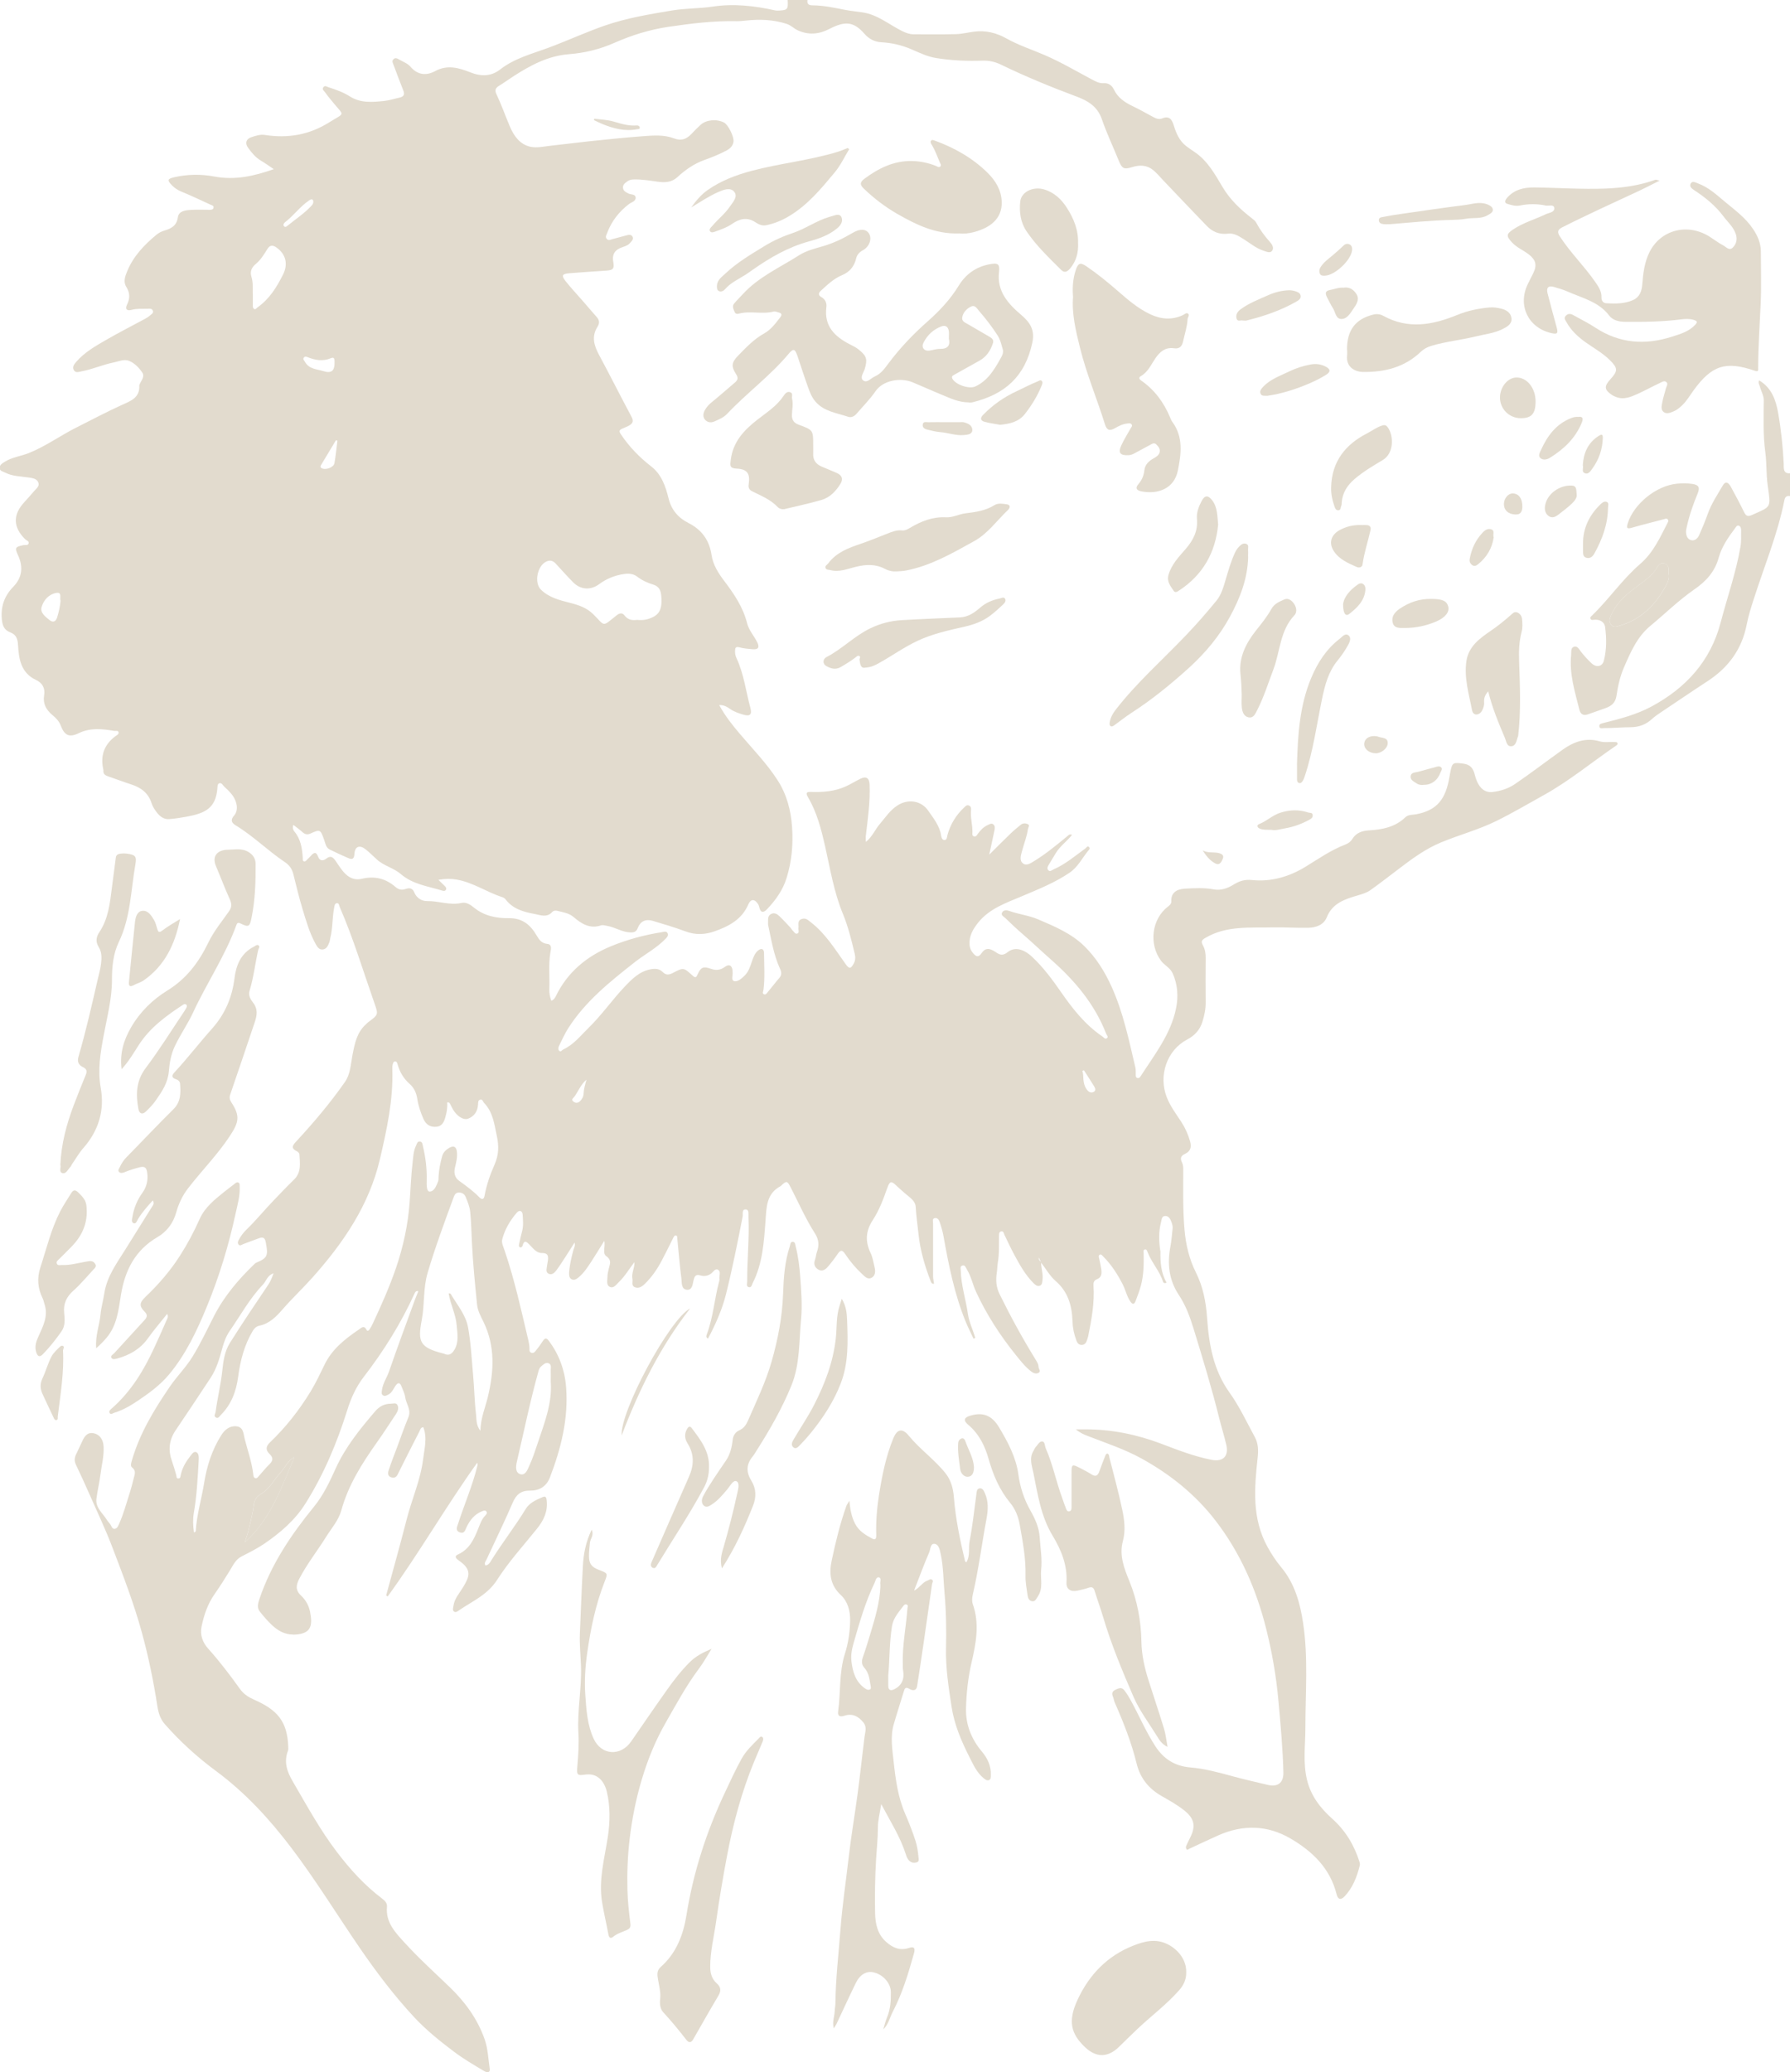 <svg xmlns="http://www.w3.org/2000/svg" id="Calque_2" data-name="Calque 2" viewBox="0 0 338.41 391.61"><defs><style>      .cls-1 {        fill: #e2dbce;      }    </style></defs><g id="Calque_1-2" data-name="Calque 1"><g><path class="cls-1" d="m196.84,238.36c-.09,1.17.4,2.29.26,3.46-.06.46-.03.99-.51,1.18-.47.19-.88-.17-1.2-.49-1.54-1.54-2.59-3.43-3.61-5.32-.67-1.24-1.27-2.52-1.88-3.8-.14-.29-.15-.72-.59-.66-.42.06-.44.44-.44.78-.02,1.74.06,3.48-.24,5.21-.1.6-.08,1.22-.18,1.84-.21,1.36-.13,2.7.51,4,2.07,4.21,4.31,8.32,6.77,12.31.28.45.6.92.61,1.48.01.38.52.83,0,1.12-.47.26-1,.04-1.4-.27-1.12-.87-1.99-1.99-2.88-3.09-2.97-3.69-5.54-7.64-7.53-11.95-.64-1.39-.93-2.93-1.74-4.25-.21-.34-.32-.88-.86-.72-.48.14-.29.64-.29.98.07,2.78.96,5.44,1.35,8.17.23,1.58.96,3.01,1.39,4.53-.11.05-.22.09-.33.14-.48-1.04-1.01-2.07-1.45-3.13-2.15-5.23-3.24-10.73-4.23-16.26-.16-.89-.42-1.77-.71-2.63-.14-.43-.44-.9-.98-.76-.47.12-.28.63-.28.98-.01,3.32-.01,6.65,0,9.97,0,.48.12.96.18,1.45-.4.06-.54-.23-.63-.48-1.12-2.9-1.99-5.86-2.31-8.97-.17-1.68-.43-3.35-.52-5.05-.06-1.19-1.13-1.8-1.92-2.5-.56-.49-1.13-.96-1.67-1.48-1.04-1.02-1.31-.97-1.81.45-.73,2.08-1.52,4.17-2.71,5.99-1.39,2.12-1.45,4.08-.4,6.28.39.81.51,1.74.73,2.63.18.76.19,1.58-.56,2-.69.38-1.24-.18-1.73-.64-1.25-1.16-2.35-2.46-3.29-3.88-.49-.74-.85-.79-1.37-.02-.58.86-1.21,1.68-1.88,2.46-.44.51-1.04.95-1.75.56-.73-.41-.99-1.06-.67-1.91.17-.46.18-.98.35-1.44.45-1.21.37-2.35-.33-3.45-1.8-2.8-3.13-5.85-4.65-8.8-.62-1.22-.77-1.24-1.77-.3-.03.03-.05.07-.09.09-2.75,1.43-2.69,4.03-2.88,6.61-.3,3.99-.54,8.01-2.4,11.68-.17.34-.23.95-.77.81-.52-.14-.29-.71-.29-1.1-.03-4.02.42-8.03.24-12.06-.03-.56.16-1.45-.46-1.52-.85-.11-.55.88-.64,1.34-.96,4.9-1.93,9.8-3.14,14.64-.74,2.96-1.98,5.72-3.41,8.43-.43-.24-.32-.55-.23-.8,1.22-3.23,1.44-6.69,2.33-9.99.04-.16.09-.33.06-.49-.09-.59.34-1.37-.26-1.73-.54-.32-.92.43-1.32.72-.65.47-1.36.55-2.01.35-.89-.27-1.11.15-1.27.83,0,.04-.04.08-.04.12-.16.77-.27,1.83-1.22,1.76-1.13-.09-.97-1.32-1.07-2.11-.32-2.54-.53-5.09-.78-7.63-.02-.2.03-.46-.23-.51-.3-.06-.42.21-.53.43-.74,1.48-1.46,2.97-2.24,4.43-.84,1.57-1.86,3.04-3.15,4.29-.54.52-1.16.92-1.9.6-.69-.3-.32-1.03-.43-1.57-.21-1.09.44-2.06.38-3.16-.99,1.28-1.79,2.67-2.95,3.78-.47.45-.94,1.19-1.63.93-.8-.31-.52-1.21-.52-1.89,0-.53.12-1.07.25-1.58.21-.87.62-1.59-.48-2.37-.77-.55-.12-1.81-.37-2.89-.85,1.36-1.62,2.65-2.44,3.9-.7,1.07-1.4,2.16-2.4,2.99-.38.32-.86.65-1.36.36-.43-.24-.48-.75-.45-1.23.09-1.45.43-2.85.8-4.25.11-.42.41-.8.23-1.44-.66,1.03-1.23,1.96-1.83,2.87-.52.8-1.03,1.6-1.6,2.36-.35.47-.84.95-1.46.66-.61-.28-.38-.93-.32-1.46.04-.37.14-.73.18-1.1.1-.86-.04-1.38-1.16-1.36-1,.01-1.64-.87-2.3-1.55-.53-.54-1.03-1.04-1.34.17-.05.19-.22.38-.47.3-.25-.09-.24-.34-.2-.53.18-.85.37-1.7.59-2.53.27-1.03.16-2.07.1-3.1-.05-.75-.62-.95-1.11-.38-1.28,1.48-2.28,3.18-2.76,5.07-.16.63.25,1.45.48,2.15,1.89,5.56,3.14,11.3,4.49,17.01.09.36.13.73.18,1.09.06.43-.16,1.03.42,1.17.52.13.77-.43,1.05-.75.43-.5.76-1.08,1.15-1.61.31-.42.62-.48.97-.01,2.03,2.64,3.11,5.68,3.35,8.94.44,5.89-.96,11.5-3.06,16.96-.66,1.72-2.01,2.53-3.76,2.51-1.7-.03-2.6.71-3.27,2.25-1.56,3.62-3.29,7.16-4.94,10.73-.16.35-.53.68-.23,1.16.58-.05.82-.49,1.08-.91,2.08-3.34,4.51-6.44,6.56-9.8.68-1.11,1.92-1.67,3.11-2.18.59-.25.75-.08.83.56.25,2.1-.55,3.79-1.82,5.37-2.56,3.19-5.35,6.24-7.54,9.67-1.83,2.87-4.71,4.04-7.25,5.8-.26.18-.6.44-.91.2-.34-.27-.16-.67-.11-1.04.19-1.43,1.17-2.45,1.86-3.61,1.1-1.86,1.76-3.17-.75-4.93-.36-.25-1.16-.79-.26-1.2,2.19-.99,3.06-2.92,3.86-4.94.34-.85.63-1.71,1.28-2.39.19-.2.52-.54.19-.86-.23-.22-.54-.07-.82.04-1.39.57-2.25,1.67-2.87,2.97-.27.57-.41,1.3-1.25,1.01-.94-.32-.55-1.05-.35-1.67,1.18-3.66,2.73-7.19,3.64-10.93.04-.15.07-.31-.04-.56-5.9,8.24-10.96,17.05-16.91,25.25-.1-.06-.2-.11-.3-.17,1.3-4.8,2.66-9.59,3.89-14.42.97-3.8,2.62-7.43,3.1-11.35.24-1.98.83-4,.04-6.03-.49,0-.58.46-.75.81-1.38,2.7-2.76,5.39-4.1,8.11-.29.6-.7.69-1.2.55-.73-.2-.66-.87-.5-1.34.48-1.49,1.07-2.96,1.62-4.43.69-1.86,1.34-3.74,2.1-5.57.6-1.43-.43-2.55-.6-3.83-.09-.68-.44-1.33-.68-1.98-.3-.8-.68-.85-1.17-.13-.39.58-.65,1.27-1.31,1.62-.33.18-.69.39-1.05.15-.32-.22-.23-.61-.19-.93.15-1.3.93-2.37,1.35-3.58,1.58-4.58,3.27-9.11,4.93-13.66.18-.49.4-.97.61-1.5-.48-.13-.61.2-.74.48-2.55,5.59-5.79,10.79-9.53,15.64-1.51,1.96-2.45,4.04-3.17,6.35-1.94,6.19-4.44,12.15-7.9,17.65-1.99,3.17-4.78,5.56-7.86,7.65-1.35.91-2.79,1.62-4.23,2.36-1.1.56-1.59,1.64-2.19,2.63-.93,1.52-1.88,3.02-2.9,4.48-1.32,1.87-2.02,3.98-2.47,6.17-.33,1.57.23,3,1.25,4.14,2.16,2.4,4.11,4.97,5.99,7.59.71,1,1.6,1.57,2.7,2.06,4.31,1.9,6.28,4.02,6.45,8.88,0,.25.04.52-.04.74-.82,2.13-.22,3.93.9,5.84,2.65,4.54,5.16,9.16,8.36,13.35,2.49,3.27,5.24,6.31,8.54,8.79.53.4.98.89.91,1.54-.29,2.97,1.62,4.91,3.34,6.8,2.68,2.94,5.64,5.62,8.51,8.38,2.88,2.77,5.22,5.95,6.59,9.8.65,1.83.7,3.72.98,5.59.13.85-.51.8-1.07.47-1.92-1.14-3.85-2.27-5.64-3.61-2.68-2.02-5.3-4.12-7.59-6.58-3.81-4.1-7.17-8.55-10.33-13.16-4.32-6.31-8.32-12.84-12.96-18.94-4.1-5.39-8.64-10.33-14.13-14.39-3.52-2.6-6.78-5.55-9.69-8.86-.84-.95-1.21-2.07-1.41-3.36-.73-4.73-1.69-9.42-2.96-14.04-1.49-5.44-3.52-10.69-5.52-15.94-1.29-3.4-2.85-6.69-4.32-10.02-.83-1.9-1.7-3.78-2.59-5.65-.32-.66-.32-1.27-.03-1.91.4-.87.82-1.72,1.22-2.59.42-.92.95-1.71,2.13-1.49,1.12.21,1.81,1.15,1.89,2.45.11,1.8-.35,3.53-.58,5.29-.2,1.55-.57,3.08-.77,4.63-.22,1.72,1.19,2.72,1.96,3.99.19.31.46.58.68.88.23.32.3.88.81.83.5-.06.67-.58.85-.98.85-1.89,1.37-3.9,2.01-5.87.29-.9.52-1.83.75-2.75.18-.7.49-1.38-.33-2.01-.37-.29-.14-.92,0-1.41,1.48-5.07,4.18-9.51,7.13-13.83,1.35-1.98,3.07-3.67,4.33-5.73,1.52-2.48,2.74-5.1,4.06-7.68,1.94-3.78,4.65-6.93,7.67-9.84.09-.08.2-.16.31-.21,2.2-.91,2.25-1.4,1.77-3.92-.15-.81-.56-.95-1.23-.71-1.01.36-2.02.75-3.03,1.13-.29.11-.61.42-.89.05-.22-.3-.07-.64.1-.93.37-.65.79-1.26,1.33-1.78,1.85-1.78,3.47-3.79,5.25-5.63,1.26-1.3,2.5-2.63,3.81-3.89,1.44-1.39,1.13-3.1,1.04-4.78-.01-.2-.24-.47-.44-.57-1.21-.57-.91-1.09-.14-1.91,3.29-3.55,6.41-7.25,9.19-11.22,1.04-1.49,1.08-3.36,1.42-5.1.42-2.13.81-4.24,2.54-5.79.16-.14.29-.3.46-.42,1.88-1.39,1.91-1.4,1.16-3.53-2.14-6.09-3.99-12.28-6.57-18.21-.13-.29-.11-.76-.53-.73-.45.04-.46.51-.53.87-.37,1.9-.25,3.87-.74,5.76-.06.24-.06.5-.15.72-.25.62-.5,1.32-1.27,1.4-.73.08-1.07-.56-1.37-1.1-1.12-2.04-1.76-4.28-2.43-6.49-.67-2.21-1.21-4.46-1.77-6.71-.24-.94-.77-1.67-1.54-2.18-3.24-2.16-5.99-4.95-9.33-6.97-.77-.47-1.08-1-.3-1.88.9-1.03.55-2.85-.63-4.2-.38-.44-.8-.85-1.23-1.23-.29-.26-.49-.81-.96-.65-.37.13-.33.67-.36.99-.3,3.68-2.26,4.67-5.8,5.32-1.09.2-2.2.37-3.3.46-.99.08-1.75-.49-2.32-1.23-.4-.52-.8-1.1-.99-1.71-.62-1.99-2.02-3.03-3.91-3.63-1.42-.45-2.8-1-4.21-1.47-.6-.2-1.09-.42-1.01-1.17,0-.08-.02-.16-.04-.25q-.83-3.85,2.27-6.18c.27-.2.66-.36.64-.7-.03-.49-.51-.29-.8-.33-2.28-.38-4.52-.65-6.76.44-1.77.86-2.68.41-3.38-1.45-.33-.88-.95-1.47-1.6-2.01-1.17-.99-1.8-2.14-1.54-3.7.23-1.37-.33-2.35-1.55-2.92-2.87-1.35-3.24-4.01-3.39-6.68-.07-1.17-.42-1.92-1.47-2.31-1.2-.45-1.49-1.37-1.59-2.54-.2-2.38.48-4.33,2.17-6.07,1.65-1.69,1.93-3.71.9-5.95-.68-1.46-.51-1.6,1.01-1.92.35-.07.86.12.99-.33.12-.43-.41-.55-.66-.79-2.32-2.31-2.35-4.67-.1-7.06.62-.66,1.21-1.36,1.81-2.05.43-.49,1.1-.94.75-1.69-.3-.64-1-.74-1.69-.85-1.54-.24-3.14-.21-4.57-.95-.42-.21-1.06-.29-1.02-.94.04-.54.52-.82.94-1.08,1.39-.88,3.04-1.06,4.54-1.65,3.18-1.26,5.94-3.29,8.97-4.81,2.89-1.45,5.74-2.98,8.69-4.31,1.62-.73,3.4-1.35,3.26-3.67,0-.08.05-.16.08-.23.28-.71,1-1.42.49-2.2-.62-.93-1.44-1.78-2.48-2.21-.96-.4-1.95.1-2.91.29-2.07.41-4.01,1.3-6.09,1.68-.53.1-1.11.37-1.46-.22-.35-.6.06-1.12.44-1.56,1.57-1.82,3.64-2.99,5.68-4.17,2.44-1.41,4.95-2.68,7.42-4.02.29-.16.58-.34.82-.56.26-.24.71-.44.59-.87-.14-.53-.65-.43-1.05-.42-.99.02-1.97-.07-2.97.2-.82.23-1.34-.06-.86-1.03.55-1.12.55-2.18-.14-3.28-.63-.98-.25-2,.15-2.98,1.17-2.84,3.21-4.98,5.53-6.9.45-.37.96-.63,1.53-.8,1.25-.38,2.29-.88,2.52-2.48.17-1.24,1.44-1.36,2.48-1.42,1.16-.08,2.32-.02,3.49-.02.33,0,.73,0,.78-.43.05-.37-.34-.43-.58-.54-1.81-.83-3.6-1.69-5.44-2.44-.72-.29-1.31-.67-1.84-1.21-.94-.97-.89-1.23.46-1.54,2.49-.57,5.07-.6,7.53-.13,3.91.74,7.5-.07,11.26-1.39-.9-.6-1.65-1.15-2.45-1.62-1.03-.61-1.75-1.51-2.43-2.45-.59-.81-.36-1.64.6-1.96.81-.27,1.73-.57,2.54-.44,4.39.68,8.39.02,12.24-2.39,3.06-1.92,2.84-1.1.66-3.8-.49-.61-1.01-1.2-1.45-1.85-.19-.27-.65-.53-.35-.96.3-.44.69-.1,1.01,0,1.38.44,2.77.93,3.99,1.71,2.05,1.31,4.28,1.1,6.5.87.98-.1,1.93-.42,2.9-.63.77-.17,1.04-.55.73-1.34-.65-1.61-1.25-3.24-1.86-4.87-.13-.34-.36-.69-.01-1.04.4-.4.79-.11,1.13.08.72.41,1.57.72,2.08,1.32,1.38,1.63,3.05,1.72,4.69.83,2.35-1.27,4.54-.58,6.68.26,2.04.8,3.91.76,5.62-.58,2.71-2.11,5.98-2.93,9.11-4.09,3.57-1.32,7.03-2.93,10.63-4.18,4.16-1.44,8.46-2.15,12.78-2.87,2.54-.42,5.1-.34,7.63-.72,3.99-.61,7.91-.15,11.8.71.32.07.66.05.99.02,1.36-.09,1.5-.3,1.39-1.98h3.74c-.1.75.21,1.01.98,1.01,2.07.01,4.1.46,6.12.85,1.1.21,2.2.32,3.3.48,2.85.4,5.01,2.3,7.48,3.52.73.36,1.42.62,2.23.62,2.66-.01,5.32.04,7.97-.03,1.15-.03,2.28-.32,3.43-.47,2.18-.29,4.25.24,6.1,1.28,2.33,1.31,4.84,2.11,7.26,3.16,3.06,1.32,5.96,3.03,8.91,4.6.7.37,1.37.75,2.21.7.93-.06,1.56.4,1.97,1.24.72,1.49,1.99,2.36,3.44,3.06,1.34.64,2.65,1.38,3.96,2.09.53.29,1.12.51,1.67.28,1.41-.6,1.9.25,2.23,1.33.46,1.49,1.06,2.89,2.33,3.88.52.41,1.08.77,1.62,1.14,2.45,1.66,3.83,4.19,5.29,6.64,1.42,2.39,3.41,4.25,5.58,5.92.3.23.58.44.76.78.7,1.32,1.58,2.52,2.58,3.63.43.48.83,1.13.43,1.68-.38.52-1.04.18-1.6,0-1.45-.46-2.59-1.45-3.85-2.24-.89-.56-1.81-1.13-2.88-.99-1.63.2-2.94-.34-4.02-1.46-2.77-2.86-5.5-5.75-8.25-8.63-.63-.66-1.21-1.38-1.92-1.95-1.19-.95-2.52-.98-3.97-.53-1.6.5-1.91.24-2.56-1.36-1.04-2.57-2.24-5.08-3.14-7.7-.82-2.4-2.62-3.48-4.77-4.28-4.85-1.81-9.63-3.77-14.29-6.03-1.09-.53-2.24-.8-3.48-.76-2.94.1-5.87-.02-8.78-.49-1.65-.26-3.15-1-4.67-1.65-1.84-.8-3.75-1.23-5.75-1.34-1.26-.07-2.34-.67-3.14-1.59-2.04-2.35-3.69-2.45-6.64-.92-1.99,1.03-3.92,1.17-5.92.28-.74-.33-1.36-.98-2.12-1.23-2.51-.82-5.11-.92-7.72-.64-.58.06-1.15.13-1.73.12-4.35-.1-8.67.44-12.95,1.07-3.51.52-6.93,1.58-10.19,3.02-2.76,1.22-5.62,1.92-8.61,2.15-3.98.31-7.34,2.14-10.59,4.24-.87.56-1.7,1.18-2.58,1.71-.69.41-.9.83-.52,1.62.96,2.02,1.69,4.14,2.57,6.19.74,1.73,1.92,3.34,3.88,3.74,1.2.25,2.52-.06,3.78-.2,2.46-.26,4.91-.59,7.37-.85,3.36-.35,6.72-.7,10.09-.95,1.98-.15,4-.31,5.9.42,1.33.51,2.32.14,3.23-.81.57-.6,1.15-1.2,1.77-1.76,1.06-.97,3.03-1.15,4.43-.43.78.4,1.95,2.72,1.78,3.67-.13.73-.6,1.23-1.27,1.59-1.35.73-2.77,1.29-4.21,1.81-1.93.69-3.61,1.85-5.11,3.24-1.1,1.01-2.36,1.06-3.72.87-1.47-.21-2.94-.45-4.43-.43-.47,0-.92.07-1.3.35-.43.32-.92.63-.84,1.28.07.57.56.78,1,1.02.48.26,1.34.07,1.39.78.05.71-.8.87-1.27,1.23-1.88,1.44-3.29,3.24-4.12,5.47-.13.36-.43.76-.04,1.15.35.34.69.09,1.04,0,.84-.23,1.68-.44,2.51-.67.45-.12.98-.29,1.26.16.32.52-.15.91-.47,1.27-.5.55-1.23.66-1.86.94-1.2.54-1.49,1.44-1.28,2.61.22,1.28-.01,1.55-1.29,1.64-2.35.15-4.7.32-7.04.5-1.33.11-1.51.43-.71,1.46,1.05,1.33,2.22,2.56,3.33,3.84.87,1,1.72,2.01,2.6,3,.52.59.54,1.17.13,1.81-1.15,1.81-.68,3.51.26,5.26,2.1,3.91,4.09,7.87,6.18,11.78.51.96.07,1.36-.67,1.74-.37.19-.76.33-1.14.5-.55.25-.58.5-.22,1.04,1.58,2.36,3.51,4.35,5.77,6.1,1.91,1.48,2.7,3.75,3.25,6.01.54,2.18,1.82,3.68,3.76,4.66,2.51,1.27,3.95,3.23,4.37,6.05.27,1.83,1.27,3.42,2.38,4.88,1.86,2.45,3.57,4.96,4.34,8.01.34,1.35,1.31,2.39,1.92,3.61.48.97.18,1.41-.9,1.31-.82-.08-1.66-.13-2.44-.35-.77-.21-.85.13-.86.73-.01.48.1.92.29,1.33,1.39,2.99,1.77,6.27,2.62,9.41.34,1.24-.1,1.62-1.36,1.24-.83-.25-1.65-.51-2.39-1.01-.58-.39-1.21-.85-2.15-.79,1.11,2.04,2.46,3.74,3.87,5.4,2.43,2.87,5.07,5.56,7.13,8.74,1.78,2.75,2.56,5.74,2.78,9.01.22,3.27-.08,6.41-1.04,9.52-.71,2.31-2.09,4.22-3.73,5.94-.51.54-1.15.78-1.41-.31-.06-.24-.13-.49-.26-.69-.61-.99-1.38-1.02-1.83.04-1.23,2.88-3.69,4.15-6.4,5.11-1.79.63-3.6.71-5.45.02-2.05-.76-4.15-1.39-6.24-2.01-1.32-.39-2.32.09-2.8,1.32-.29.72-.61.9-1.47.87-1.56-.07-2.81-.96-4.27-1.22-.4-.07-.86-.23-1.22-.11-2.12.72-3.71-.31-5.19-1.57-.91-.78-2.02-.9-3.09-1.18-.33-.09-.73-.03-.94.21-1.01,1.13-2.17.61-3.33.39-2.11-.39-4.12-.94-5.51-2.77-.14-.19-.38-.34-.61-.41-2.95-.95-5.55-2.8-8.66-3.33-1.06-.18-2.12-.17-3.42.05.51.5.88.85,1.24,1.21.18.18.33.41.18.67-.15.27-.43.24-.66.17-2.7-.84-5.57-1.16-7.87-3.14-1.33-1.15-3.21-1.54-4.54-2.77-.7-.64-1.38-1.32-2.12-1.91-1.11-.87-2.02-.55-2.1.84-.06,1.16-.54,1.11-1.3.77-1.13-.5-2.26-1.01-3.37-1.56-.75-.38-.83-1.2-1.08-1.89-.68-1.92-.76-1.96-2.56-1.14-.54.25-1.02.18-1.48-.23-.54-.49-1.14-.91-1.76-1.4-.21.57-.03.99.21,1.27,1.21,1.45,1.45,3.19,1.57,4.98.02.23-.08.55.23.64.28.08.43-.18.61-.35.24-.23.48-.46.7-.71.57-.63,1-.82,1.37.21.27.75.9.82,1.51.35.72-.56,1.18-.44,1.72.32.62.87,1.14,1.8,1.94,2.57.91.88,1.95,1.18,3.07.91,2.41-.58,4.52-.07,6.36,1.53.62.54,1.22.64,1.94.39.73-.25,1.3-.16,1.62.63.44,1.09,1.42,1.68,2.44,1.66,2.18-.04,4.3.85,6.51.35.91-.21,1.73.38,2.38.91,1.92,1.56,4.25,2,6.53,1.97,2.66-.03,4.14,1.3,5.33,3.35.44.76.92,1.41,1.96,1.51.92.09.71.96.61,1.5-.42,2.35-.12,4.72-.22,7.08-.03.75.12,1.45.37,2.17.45-.16.68-.49.86-.87,2.21-4.55,5.84-7.55,10.44-9.44,3.1-1.27,6.33-2.14,9.64-2.66.36-.06.79-.23,1.02.15.27.43-.04.77-.34,1.09-1.7,1.78-3.91,2.92-5.82,4.42-4.69,3.69-9.36,7.41-12.62,12.54-.66,1.05-1.17,2.19-1.72,3.31-.14.29-.21.71.07.94.29.24.5-.16.74-.28,1.97-.91,3.27-2.61,4.77-4.07,2.5-2.43,4.48-5.32,6.87-7.83,1.35-1.41,2.76-2.86,4.88-3.25.89-.16,1.65-.12,2.29.53.59.59,1.15.56,1.89.17,2.02-1.06,2.05-1.05,3.72.47.56.51.71.4,1-.25.58-1.32,1.08-1.51,2.46-1.02.98.35,1.82.28,2.68-.36.79-.58,1.31-.29,1.44.66.01.08,0,.17,0,.25.12.62-.35,1.62.31,1.79.67.17,1.43-.51,1.99-1.06.73-.72,1.03-1.69,1.35-2.63.26-.75.51-1.5,1.12-2.05.61-.54,1.17-.43,1.18.41.02,2.32.19,4.65-.1,6.96-.04.31-.3.7.11.86.36.14.57-.28.77-.51.72-.85,1.39-1.75,2.12-2.59.5-.57.41-1.12.13-1.72-1.2-2.62-1.64-5.45-2.24-8.23-.06-.28,0-.58-.02-.87-.03-.53.07-1.01.59-1.27.58-.29,1.08,0,1.48.36.76.71,1.45,1.48,2.16,2.23.14.15.22.36.37.49.3.25.5.82.96.61.38-.17.13-.68.18-1.03.09-.61-.28-1.38.61-1.7.76-.27,1.2.2,1.74.62,2.81,2.17,4.61,5.17,6.63,7.98.7.97.97.66,1.42-.09.37-.62.4-1.27.24-1.93-.62-2.57-1.23-5.13-2.25-7.59-1.7-4.11-2.39-8.51-3.37-12.81-.73-3.21-1.54-6.36-3.22-9.21-.5-.85-.23-1.02.58-.99,2.25.08,4.47-.1,6.56-1.04.94-.42,1.82-.99,2.75-1.44,1.13-.55,1.71-.16,1.76,1.12.13,3.24-.34,6.43-.71,9.63-.04.32,0,.65,0,1.18,1.25-1,1.75-2.36,2.65-3.4,1.05-1.22,1.92-2.59,3.32-3.49,1.98-1.29,4.49-.95,5.82.98,1,1.45,2.16,2.85,2.44,4.7.05.34.2.85.61.85.52,0,.49-.56.59-.95.56-2.05,1.64-3.79,3.19-5.24.24-.23.48-.49.86-.34.37.15.45.48.41.83-.15,1.42.28,2.8.26,4.21,0,.3-.13.72.34.81.34.07.49-.22.66-.46.51-.71,1.1-1.35,1.93-1.71.34-.15.68-.4,1.04-.09.32.28.28.68.21,1.05-.3,1.44-.62,2.88-1,4.65,1.51-1.5,2.77-2.77,4.06-4.01.59-.57,1.24-1.09,1.88-1.62.39-.33.88-.33,1.3-.16.52.22.12.64.07.97-.19,1.4-.73,2.71-1.09,4.07-.23.83-.59,1.87.18,2.43.71.52,1.56-.14,2.26-.57,2.16-1.33,4.09-2.95,6.04-4.54.25-.2.43-.53.95-.31-.95,1.22-2.23,2.1-3.03,3.39-.46.74-.91,1.48-1.35,2.23-.19.32-.41.7-.13,1.04.34.4.69.01,1-.12,2.23-.97,4.06-2.54,6-3.94.22-.16.41-.57.7-.32.34.31-.02.58-.23.84-1.1,1.38-1.89,3-3.43,4.04-2.8,1.9-5.91,3.13-9,4.44-3,1.27-6.15,2.32-8.3,5.02-.98,1.23-1.72,2.52-1.6,4.18.05.62.27,1.1.66,1.56.56.65.99.9,1.61,0,.67-.99,1.45-1.04,2.68-.19.8.56,1.36.71,2.25,0,1.33-1.06,3.02-.62,4.66.92,2.13,2,3.84,4.33,5.49,6.71,2.18,3.14,4.54,6.12,7.75,8.3.27.18.51.58.84.35.39-.27-.02-.59-.12-.87-2.17-5.58-5.89-9.99-10.32-13.91-1.86-1.64-3.66-3.36-5.54-4.98-1.1-.95-2.15-1.94-3.19-2.95-.29-.29-.91-.53-.61-1.08.29-.53.96-.42,1.37-.27,1.79.64,3.71.84,5.47,1.6,3.09,1.32,6.22,2.63,8.66,5.01,2.27,2.21,3.93,4.89,5.23,7.79,2.18,4.86,3.25,10.06,4.46,15.2.11.48.05.99.07,1.49,0,.22.07.42.31.48.22.05.42-.04.54-.23,2.64-4.1,5.75-8,6.76-12.9.46-2.21.34-4.55-.66-6.71-.47-1.01-1.53-1.46-2.18-2.33-2.33-3.14-1.77-7.87,1.32-10.23.34-.26.65-.53.63-1.01-.07-1.55.92-2.29,2.6-2.38,1.81-.1,3.63-.2,5.46.14,1.3.24,2.57-.2,3.67-.88,1.11-.69,2.12-1.04,3.55-.89,3.59.37,7-.62,10.06-2.49,2.47-1.51,4.84-3.18,7.57-4.22.52-.2,1-.53,1.33-1.07.69-1.13,1.83-1.53,3.06-1.6,2.57-.15,5-.6,6.95-2.48.56-.54,1.39-.44,2.11-.58,3.88-.76,5.52-2.84,6.22-7.02.06-.37.13-.73.2-1.09.34-1.68.54-1.67,2.3-1.47,1.46.17,1.99.87,2.32,2.2.59,2.32,1.79,3.38,3.37,3.18,1.49-.19,2.9-.62,4.17-1.48,3.07-2.09,6.02-4.36,9.05-6.52,2.05-1.46,4.36-2.35,6.98-1.58.94.28,1.9.07,2.85.14.2.01.44-.04.53.21.08.25-.12.37-.29.49-4.56,3.11-8.82,6.66-13.68,9.35-2.96,1.64-5.88,3.37-8.93,4.87-3.36,1.65-6.97,2.61-10.41,4.03-3.07,1.26-5.67,3.22-8.27,5.2-1.71,1.3-3.41,2.62-5.16,3.86-.7.49-1.54.73-2.38.98-2.38.7-4.76,1.44-5.83,4.12-.59,1.47-2.06,1.96-3.48,1.99-2.23.06-4.49-.12-6.7-.07-4.29.11-8.73-.38-12.72,1.95-.72.42-.96.67-.51,1.47.4.71.52,1.56.51,2.4-.02,2.74-.04,5.49,0,8.23.02,1.31-.22,2.53-.61,3.77-.49,1.58-1.48,2.63-2.9,3.38-3.82,2.01-5.45,6.77-3.86,10.87.67,1.74,1.77,3.17,2.76,4.69.75,1.15,1.3,2.38,1.67,3.72.32,1.14,0,1.89-.99,2.34-.8.36-.91.85-.56,1.58.2.41.25.86.25,1.33,0,3.81-.1,7.63.24,11.44.25,2.79.87,5.48,2.12,7.98,1.37,2.72,1.93,5.59,2.14,8.6.35,5.02,1.17,9.87,4.24,14.16,1.87,2.61,3.25,5.58,4.79,8.42.65,1.19.69,2.48.54,3.85-.63,5.77-1.12,11.54,1.87,16.93.75,1.35,1.58,2.63,2.56,3.8,2.56,3.08,3.59,6.74,4.16,10.59.99,6.57.43,13.17.43,19.76,0,3.3-.49,6.6.31,9.87.73,3.01,2.5,5.31,4.79,7.36,2.48,2.21,4.16,5.01,5.15,8.2.06.19.08.42.03.62-.54,2.15-1.32,4.19-2.87,5.83-.7.73-1.26.61-1.5-.37-1.22-4.9-4.52-8.1-8.66-10.53-4.44-2.62-9.1-2.7-13.79-.6-1.81.81-3.61,1.66-5.41,2.5-.18.08-.37.31-.53.08-.1-.14-.13-.42-.07-.58.26-.61.57-1.2.86-1.8,1.01-2.11.61-3.51-1.24-4.97-1.31-1.03-2.74-1.84-4.17-2.65-2.49-1.4-4.12-3.39-4.8-6.16-.98-4-2.49-7.8-4.14-11.56-.16-.37-.2-.8-.37-1.18-.26-.59-.02-1,.48-1.22.54-.24,1.13-.61,1.68.07.5.62.89,1.29,1.27,1.98,1.56,2.86,2.84,5.88,4.62,8.62,1.54,2.36,3.63,3.75,6.62,4,2.74.23,5.43.97,8.11,1.7,2.15.59,4.33,1.07,6.49,1.59,1.91.46,3.02-.37,2.98-2.33-.11-4.54-.53-9.06-.94-13.59-.41-4.58-1.19-9.08-2.3-13.52-1.85-7.43-4.86-14.34-9.55-20.45-3.82-4.97-8.59-8.79-14.05-11.8-3.25-1.79-6.75-2.92-10.18-4.26-.68-.26-1.35-.54-2.24-1.24.86,0,1.37,0,1.88,0,4.93,0,9.64.96,14.27,2.71,3.11,1.18,6.24,2.41,9.54,3.05,2.17.42,3.28-.69,2.78-2.83-.39-1.69-.92-3.34-1.34-5.03-1.41-5.7-3.13-11.32-4.85-16.93-.68-2.21-1.48-4.41-2.78-6.36-1.88-2.82-2.22-5.89-1.6-9.15.21-1.13.29-2.29.42-3.43.05-.42-.09-.82-.22-1.21-.2-.58-.53-1.14-1.16-1.15-.72-.01-.69.75-.82,1.23-.46,1.75-.4,3.52-.14,5.3,0,.04.04.08.04.12-.04,2.07.09,4.11,1.16,5.96-.46.19-.62-.02-.67-.17-.64-2.04-2.16-3.62-2.92-5.6-.09-.24-.17-.54-.45-.52-.42.03-.31.43-.3.69.04,2.07.02,4.15-.52,6.16-.27,1-.65,1.96-1.01,2.93-.23.63-.57.65-.96.1-.7-1-.92-2.21-1.47-3.28-.99-1.93-2.15-3.72-3.68-5.26-.19-.19-.39-.53-.71-.31-.21.15-.12.46-.06.7.14.64.29,1.29.39,1.94.12.81.13,1.61-.83,1.98-.57.22-.67.66-.63,1.2.22,3.25-.37,6.43-1.01,9.59-.05.24-.15.47-.22.71-.16.52-.45.91-1.04.9-.53-.01-.79-.37-.96-.83-.45-1.17-.7-2.39-.74-3.63-.1-2.96-.83-5.57-3.2-7.63-1.12-.98-1.88-2.38-2.79-3.53q-.05-.53-.36-.9c-.13.33.11.53.36.84Zm-145.06,2.28c-1.25.37-1.43,1.48-2.08,2.16-2.5,2.62-4.23,5.8-6.27,8.75-.69,1-1.09,2.1-1.41,3.28-.52,1.91-1.07,3.85-2.17,5.53-2.2,3.36-4.44,6.69-6.68,10.02-1.19,1.78-1.4,3.67-.69,5.68.32.9.58,1.81.84,2.73.08.26-.02.64.4.64.4,0,.4-.4.45-.65.26-1.25.86-2.34,1.62-3.32.34-.43.75-1.2,1.27-1.02.58.2.53,1.04.5,1.66-.19,3.3-.35,6.59-.92,9.86-.2,1.18-.15,2.41.03,3.69.21-.14.32-.17.33-.22.18-3.1,1.1-6.08,1.59-9.13.51-3.2,1.49-6.28,3.24-9.04.64-1.02,1.56-1.81,2.85-1.69,1.38.14,1.34,1.44,1.58,2.38.56,2.2,1.34,4.35,1.61,6.62.03.28.03.74.44.81.31.06.49-.27.68-.47.64-.7,1.22-1.46,1.91-2.12.7-.68.84-1.24.07-1.98-.73-.7-.78-1.39.06-2.19,2.98-2.84,5.5-6.05,7.66-9.57,1.02-1.67,1.84-3.42,2.69-5.17,1.4-2.89,3.85-4.82,6.44-6.58.49-.33,1-.91,1.49.06.17.32.44.08.57-.13.22-.35.43-.7.6-1.08,1.63-3.49,3.2-7,4.44-10.66,1.34-3.97,2.21-8.03,2.52-12.21.19-2.47.26-4.95.55-7.41.13-1.13.15-2.32.68-3.38.16-.31.21-.79.71-.74.48.05.49.47.57.84.51,2.14.78,4.31.72,6.51-.02.78-.04,2.07.51,2.1.91.05,1.31-1.08,1.65-1.93.1-.26.07-.57.08-.86.07-1.32.33-2.61.68-3.89.21-.74.72-1.21,1.33-1.57.84-.49,1.35-.24,1.46.73.13,1.05-.15,2.05-.38,3.06-.22.98,0,1.86.81,2.44,1.35.97,2.68,1.94,3.84,3.13.46.48.83.36.95-.28.37-2.05,1.06-4.03,1.89-5.9.81-1.84.85-3.5.44-5.43-.48-2.24-.72-4.49-2.4-6.24-.24-.25-.29-.79-.8-.6-.37.13-.33.53-.35.86-.06,1.28-.69,2.24-1.85,2.7-.9.36-2.15-.47-2.89-1.73-.17-.29-.3-.59-.46-.89-.13-.24-.22-.56-.64-.42.09.95-.09,1.86-.34,2.76-.24.87-.58,1.68-1.63,1.81-1.18.14-2.03-.39-2.5-1.45-.53-1.21-.97-2.45-1.17-3.77-.17-1.13-.58-2.11-1.49-2.91-1.11-.97-1.84-2.23-2.24-3.65-.07-.25-.14-.53-.41-.56-.38-.04-.45.33-.52.59-.07.27-.08.58-.07.86.2,5.81-1.04,11.42-2.34,17.01-2.03,8.68-6.87,15.77-12.7,22.32-1.85,2.08-3.87,3.97-5.7,6.07-1.17,1.35-2.47,2.7-4.37,3.09-.58.12-.97.49-1.25.95-1.61,2.67-2.38,5.64-2.78,8.68-.37,2.8-1.3,5.28-3.32,7.29-.24.24-.45.71-.91.42-.45-.28-.08-.68-.04-1.02.35-2.66,1.01-5.26,1.28-7.93.18-1.76.46-3.59,1.41-5.1,2.35-3.74,4.83-7.41,7.3-11.08.42-.63.66-1.28.97-2.1Zm39.04,29.8c.05-2.43.91-4.36,1.4-6.38,1.17-4.85,1.44-9.62-.83-14.26-.51-1.04-1.09-2.09-1.2-3.25-.39-3.9-.78-7.8-.97-11.71-.1-1.94-.13-3.89-.33-5.82-.1-.97-.49-1.92-.87-2.83-.2-.48-.66-.83-1.3-.8-.58.03-.78.42-.94.85-1.74,4.74-3.5,9.47-4.93,14.31-.87,2.92-.55,5.98-1.12,8.95-.77,4.04-.43,5.18,4.07,6.31.04.01.08.01.12.03.98.5,1.57,0,2.03-.8.84-1.48.51-3.07.38-4.62-.17-2.05-1.19-3.91-1.51-5.99.17.04.34.03.38.1,1.19,2.06,2.84,3.9,3.29,6.35.53,2.88.66,5.81.93,8.72.24,2.59.28,5.2.58,7.78.11.9-.03,1.93.83,3.06Zm29.69-153.28c1.09.13,2.08-.09,3.03-.58,1.42-.74,1.56-2.04,1.51-3.4-.05-1.16-.14-2.27-1.61-2.71-1.05-.32-2.08-.79-2.98-1.49-.73-.56-1.62-.62-2.5-.49-1.71.25-3.27.87-4.66,1.9-1.61,1.2-3.52,1.1-4.93-.32-1.13-1.15-2.21-2.35-3.3-3.54-.51-.56-1.07-.72-1.77-.4-1.72.78-2.37,4.01-1.03,5.32,1.51,1.48,3.5,1.98,5.46,2.48,1.62.41,3.15.91,4.4,2.13,2.36,2.33,1.59,2.51,4.46.23.56-.45,1.08-.51,1.5.05.65.85,1.5.94,2.42.81Zm-16.39,144.15c0-.86.02-1.61,0-2.35-.01-.47.19-1.09-.42-1.31-.58-.2-.99.26-1.4.61-.35.29-.44.7-.55,1.09-1.56,5.6-2.71,11.29-4.04,16.94-.19.82-.33,2.01.62,2.32,1.02.33,1.41-.87,1.74-1.59.65-1.42,1.14-2.92,1.63-4.4,1.24-3.71,2.69-7.39,2.43-11.31ZM47.8,55.52c0,.71,0,1.41,0,2.12,0,.29-.03.63.28.77.27.12.42-.19.61-.32,2.24-1.57,3.63-3.82,4.82-6.2,1-1.99.52-3.89-1.27-5.13-.66-.46-1.2-.47-1.67.27-.63,1.02-1.26,2.06-2.19,2.84-.82.68-1.16,1.44-.84,2.46.33,1.05.22,2.13.24,3.21Zm-1.51,235.96c4.89-4.36,6.91-10.34,9.36-16.08-1.25.64-1.73,1.94-2.6,2.88-1.25,1.36-2.06,3.12-3.73,4.09-.8.47-1.22,1.09-1.34,2.07-.2,1.55-.59,3.07-.95,4.59-.19.83-.49,1.63-.74,2.45ZM11.44,113.52c-.2-.53.37-1.69-.86-1.45-1.39.27-2.35,1.39-2.72,2.67-.3,1.05.69,1.79,1.45,2.41.61.5,1.2.48,1.49-.45.32-1.03.56-2.07.65-3.18Zm51.81-45.15c-.02-.37.03-.98-.7-.67-1.49.63-2.91.39-4.33-.17-.28-.11-.56-.24-.78.07-.24.32.07.51.2.76.76,1.41,2.24,1.4,3.51,1.79,1.53.46,2.14-.04,2.1-1.77Zm.54,14.91c-.09-.02-.18-.05-.28-.07-.93,1.54-1.86,3.08-2.78,4.63-.12.2-.26.43.06.63.72.45,2.29-.1,2.44-.93.25-1.41.38-2.84.56-4.26Zm-4.55-45.23c-.08-.47-.39-.45-.78-.19-1.72,1.16-2.93,2.88-4.57,4.14-.18.14-.44.48-.2.75.26.29.53.03.75-.15,1.49-1.22,3.12-2.28,4.44-3.71.2-.22.38-.43.35-.85Zm145.68,164.24l-.3.1c.21.56.15,1.14.21,1.7.08.75.28,1.47.81,2.04.35.38.83.47,1.23.17.36-.28.16-.7-.04-1.02-.62-1.01-1.27-2-1.91-3Zm-94.04,1.77c-1.06.88-1.53,2.16-2.3,3.23-.17.24-.69.51-.17.91.43.33.88.27,1.24-.07.39-.37.66-.87.68-1.42.04-.91.3-1.74.55-2.65Z"></path><path class="cls-1" d="m338.41,93.75c-.64-.09-.94.15-1.07.83-1.27,6.39-3.78,12.4-5.76,18.58-.52,1.61-1.04,3.24-1.36,4.9-.91,4.67-3.48,8.13-7.41,10.69-2.95,1.92-5.85,3.91-8.78,5.86-.59.39-1.16.78-1.69,1.26-1.16,1.07-2.46,1.57-4.13,1.58-1.64,0-3.3.17-4.95.16-.33,0-.86.19-.9-.36-.03-.46.46-.52.81-.61,3.09-.78,6.16-1.56,9-3.08,6.55-3.51,11.21-8.6,13.12-15.88,1.26-4.79,2.92-9.48,3.76-14.38.18-1.04.09-2.07.12-3.1,0-.33-.09-.72-.42-.84-.39-.14-.56.26-.75.51-1.28,1.69-2.51,3.5-3.06,5.5-.75,2.73-2.41,4.5-4.62,6.03-2.96,2.05-5.53,4.59-8.3,6.88-2.51,2.07-3.75,4.98-5.01,7.88-.75,1.73-1.14,3.54-1.41,5.37-.19,1.26-.92,1.89-2,2.28-1.13.41-2.26.8-3.39,1.2-.83.3-1.4,0-1.61-.84-.85-3.41-1.93-6.78-1.57-10.37.06-.57-.12-1.31.5-1.55.67-.26,1.02.48,1.34.9.62.79,1.29,1.52,2.01,2.2.9.86,2.04.67,2.34-.49.54-2.1.51-4.27.23-6.39-.13-.93-1.03-1.45-2.1-1.33-.23.03-.54.09-.66-.19-.13-.29.13-.45.3-.62,3.19-3.08,5.71-6.82,9.06-9.71,2.55-2.19,3.78-5.04,5.24-7.85.1-.2.19-.38.04-.57-.24-.3-.51-.13-.79-.06-2,.53-4.01,1.02-5.99,1.59-.93.27-1.12.14-.82-.82,1.19-3.73,5.41-7.1,9.28-7.49,1-.1,1.96-.1,2.93.04,1.21.18,1.48.65,1.02,1.78-.85,2.07-1.6,4.17-2.07,6.37-.06.28-.14.57-.14.85,0,.71.24,1.42.92,1.62.71.21,1.28-.3,1.57-.95.59-1.32,1.14-2.66,1.63-4.03.69-1.93,1.83-3.62,2.85-5.37.46-.78.99-.68,1.52.3.85,1.57,1.7,3.14,2.48,4.74.36.73.67.94,1.51.56,3.75-1.68,3.55-1.27,2.95-5.69-.28-2.06-.16-4.12-.44-6.18-.44-3.24-.32-6.54-.29-9.81,0-.94-.52-1.73-.74-2.61-.09-.35-.37-.66-.14-1.15,2.37,1.4,3.17,3.72,3.6,6.17.56,3.17.89,6.37,1.05,9.59.04.74-.2,1.9,1.22,1.81v4.24Zm-22.93,14.71c0-.85.16-1.68-.83-1.96-.94-.27-1.21.53-1.58,1.09-.8,1.2-1.93,2.04-3.07,2.87-2.19,1.59-4.29,3.25-5.43,5.83-.27.62-.42,1.17,0,1.75.44.61.99.4,1.57.24,4.04-1.15,6.76-3.87,8.73-7.43.41-.73.82-1.56.61-2.38Z"></path><path class="cls-1" d="m172.88,300.6c1.11-.65,1.55-1.56,2.44-1.86.3-.1.59-.42.91-.15.29.24.02.53-.02.8-.52,3.63-1.03,7.26-1.56,10.89-.41,2.81-.82,5.63-1.27,8.43-.15.91-.89.84-1.44.5-.77-.47-.91-.08-1.09.53-.62,2.06-1.29,4.1-1.89,6.17-.68,2.37-.25,4.79,0,7.15.36,3.32.82,6.65,2.17,9.76.73,1.67,1.39,3.37,1.95,5.1.32.99.46,2.01.56,3.04.03.37.2.9-.38,1.04-.44.11-.89.08-1.29-.26-.41-.35-.57-.81-.72-1.28-1.05-3.3-2.91-6.19-4.65-9.48-.25,1.66-.63,3.04-.63,4.42,0,1.95-.21,3.89-.33,5.83-.21,3.44-.27,6.88-.2,10.32.04,2.05.45,4.03,2.12,5.5,1.26,1.1,2.61,1.68,4.3,1.11.92-.31,1.21,0,.94.99-1.06,3.79-2.18,7.55-4.01,11.06-.58,1.11-.81,2.39-1.8,3.34.24-.78.42-1.58.73-2.32.64-1.53.72-3.13.7-4.75-.02-1.65-1.46-3.3-3.28-3.71-1.3-.3-2.55.4-3.33,1.99-1.25,2.56-2.44,5.16-3.66,7.75-.1.21-.25.41-.52.85-.33-1.26.14-2.24.17-3.21.02-.52.14-1.06.14-1.6.05-4.67.61-9.31.96-13.96.35-4.57,1.04-9.09,1.56-13.64.45-3.97,1.14-7.91,1.67-11.87.48-3.6.86-7.2,1.31-10.8.12-.93.5-1.85-.21-2.73-.95-1.17-2.06-1.77-3.59-1.28-.69.22-1.32.2-1.19-.78.51-3.63.15-7.38,1.28-10.92.65-2.04.94-4.07.99-6.2.05-1.92-.46-3.7-1.75-4.9-2.08-1.93-2.24-4.19-1.72-6.59.74-3.47,1.57-6.93,2.77-10.28.09-.25.28-.47.56-.95.16,1.69.41,3.06,1.09,4.36.73,1.39,1.96,2.1,3.23,2.79.67.36.78-.13.76-.65-.08-2.53.12-5.05.51-7.54.58-3.67,1.3-7.33,2.72-10.78.73-1.76,1.72-1.94,2.9-.5,2.11,2.58,4.86,4.5,6.94,7.09,1.09,1.35,1.48,2.95,1.61,4.6.33,4.09,1.16,8.08,2.11,12.05.01.06.12.1.24.21.78-1.24.36-2.65.61-3.94.57-2.95.88-5.95,1.29-8.93.06-.46.06-1.02.59-1.11.59-.09.82.47,1.02.92.69,1.53.61,3.16.32,4.73-.9,4.82-1.51,9.69-2.62,14.47-.13.55-.18,1.21,0,1.73,1.32,3.7.64,7.35-.21,11-.67,2.91-1,5.87-1.06,8.83-.06,3.02,1.03,5.73,3.01,8.08,1.05,1.25,1.75,2.71,1.68,4.42-.02.37.05.82-.37.97-.38.14-.71-.15-1-.38-1.3-1.06-1.96-2.58-2.68-4-1.52-2.99-2.84-6.08-3.36-9.43-.57-3.67-1.14-7.35-1.06-11.08.08-3.52.03-7.05-.29-10.56-.22-2.42-.2-4.87-.71-7.26-.16-.76-.35-1.8-1.1-1.94-.88-.16-.83,1-1.07,1.57-.98,2.26-1.83,4.58-2.85,7.2Zm-6.45-.67c0-.17.03-.34,0-.5-.09-.46.28-1.2-.28-1.31-.52-.1-.63.68-.83,1.1-1.71,3.55-2.79,7.33-3.88,11.1-.35,1.2-.62,2.42-.47,3.67.24,2.01.78,3.89,2.58,5.13.29.2.57.35.91.19.22-.11.2-.33.16-.54-.23-1.25-.28-2.54-1.22-3.57-.51-.56-.54-1.23-.27-1.98.56-1.6,1.05-3.22,1.54-4.85.83-2.77,1.64-5.54,1.77-8.45Zm1.5,16.78c0,.62,0,1.25,0,1.87,0,1.03.6.98,1.24.64,1.36-.73,1.85-1.93,1.56-3.54-.07-.36-.04-.74-.05-1.12-.12-3.57.63-7.07.88-10.61.02-.24.18-.5-.1-.66-.26-.15-.49-.02-.65.2-.88,1.19-1.91,2.26-2.17,3.84-.51,3.11-.43,6.26-.71,9.38Z"></path><path class="cls-1" d="m313.78,34.13c-1.5.75-2.68,1.36-3.88,1.93-4.88,2.29-9.8,4.49-14.61,6.94-.85.43-.89.9-.39,1.68,1.98,3.07,4.62,5.61,6.69,8.61.62.9,1.22,1.77,1.18,2.93-.02.62.31,1.07.94,1.1,1.7.09,3.41.11,5.01-.6,1.31-.58,1.67-1.74,1.77-3.05.15-2.03.41-4.05,1.3-5.9,2.08-4.33,7.21-5.68,11.4-3.05.88.55,1.7,1.2,2.61,1.67.53.27,1.09,1.05,1.76.43.7-.65.92-1.56.63-2.5-.43-1.39-1.54-2.33-2.38-3.45-1.51-2.02-3.43-3.56-5.52-4.93-.47-.31-.98-.7-.64-1.27.32-.53.87-.18,1.34-.01,2.04.73,3.59,2.21,5.2,3.54,1.87,1.55,3.86,3.02,5.24,5.09.86,1.28,1.47,2.67,1.47,4.27,0,3.24.11,6.49-.03,9.72-.18,4.09-.47,8.18-.48,12.28,0,.36.1.77-.59.53-5.53-1.91-8.17-1.05-11.6,3.66-.73,1-1.34,2.09-2.27,2.94-.46.43-.95.82-1.52,1.06-.61.25-1.33.57-1.9.11-.59-.47-.34-1.25-.23-1.88.15-.85.45-1.68.65-2.52.1-.42.53-.91.08-1.27-.4-.32-.89.06-1.27.23-1.39.64-2.73,1.4-4.14,2.03-1.32.59-2.68,1.18-4.17.54-.23-.1-.46-.19-.67-.33-1.46-.99-1.53-1.63-.34-2.94,1.49-1.63,1.48-2.13-.12-3.7-1.34-1.32-2.98-2.22-4.5-3.3-1.47-1.05-2.77-2.24-3.65-3.84-.2-.37-.59-.76-.11-1.22.43-.43.88-.39,1.36-.12,1.41.79,2.87,1.5,4.22,2.39,4.55,2.99,9.38,3.33,14.47,1.71,1.59-.51,3.16-.95,4.37-2.22.55-.57.37-.78-.29-.97-.74-.21-1.5-.19-2.22-.1-3.58.46-7.18.51-10.78.47-1.12-.01-2.28-.3-2.93-1.16-2.02-2.67-5.14-3.33-7.94-4.58-.79-.35-1.64-.58-2.47-.83-1.08-.32-1.53.08-1.26,1.17.55,2.16,1.14,4.31,1.73,6.47.31,1.14.13,1.33-1.05,1.06-4.35-1.02-6.36-5.21-4.42-9.24.34-.71.71-1.41,1.06-2.12.72-1.49.45-2.47-.82-3.47-1.04-.82-2.31-1.31-3.22-2.3-1.12-1.21-1.09-1.59.25-2.48,1.92-1.27,4.13-1.89,6.18-2.87.59-.28,1.65-.33,1.56-1.15-.08-.78-1.05-.35-1.61-.47-1.63-.35-3.29-.34-4.92,0-.81.16-1.58-.1-2.31-.31-.7-.2-.45-.72-.07-1.16,1.34-1.55,3.17-1.96,5.05-1.95,4.52.04,9.03.39,13.55.21,3.21-.13,6.39-.56,9.44-1.67.09-.03.23.04.77.17Z"></path><path class="cls-1" d="m183.13,76.05c-1.96-.01-3.52-.81-5.12-1.46-1.84-.75-3.65-1.58-5.48-2.34-2.19-.91-5.55-.46-7.04,1.73-1,1.48-2.33,2.78-3.51,4.17-.45.53-1.02.83-1.64.62-2.16-.74-4.55-.97-6.19-2.89-.73-.85-1.08-1.85-1.44-2.85-.69-1.91-1.3-3.85-1.95-5.77-.47-1.37-.78-1.45-1.67-.38-3.5,4.18-7.92,7.41-11.65,11.36-.62.66-1.5,1.02-2.34,1.4-.69.31-1.36.21-1.82-.33-.43-.5-.35-1.19-.04-1.76.32-.58.74-1.07,1.28-1.5,1.51-1.22,2.96-2.52,4.44-3.77.57-.48.63-.9.19-1.58-.96-1.49-.84-2.22.42-3.51,1.5-1.54,2.98-3.1,4.9-4.17,1.29-.72,2.16-1.91,3.05-3.06.34-.44.29-.76-.29-.9-.32-.07-.67-.26-.96-.18-2.19.57-4.45-.19-6.63.41-.32.09-.61.01-.74-.3-.22-.53-.55-1.09-.1-1.63.5-.6,1.07-1.15,1.6-1.73,2.98-3.28,7.01-5.05,10.66-7.38,1.41-.9,3.07-1.29,4.64-1.75,1.98-.59,3.77-1.46,5.52-2.5,1.38-.82,2.55-.75,3.09.18.58.98.05,2.45-1.18,3.12-.66.36-1.11.84-1.28,1.58-.35,1.48-1.24,2.53-2.62,3.11-1.58.65-2.77,1.8-3.99,2.91-.47.43-.66.85.06,1.26.72.41,1.04,1.1.93,1.9-.46,3.56,1.56,5.54,4.42,7.01.59.3,1.18.58,1.71,1.01,1.48,1.2,1.67,1.8,1.13,3.64-.21.72-.98,1.64-.3,2.18.73.57,1.45-.42,2.18-.74,1.17-.51,1.87-1.49,2.58-2.45,2.19-2.93,4.69-5.55,7.43-7.97,2.23-1.97,4.28-4.15,5.86-6.73,1.35-2.2,3.27-3.58,5.83-4.06,1.57-.3,1.98-.1,1.8,1.45-.43,3.69,1.75,6.03,4.2,8.12,1.71,1.45,2.6,2.88,2.1,5.23-1.37,6.41-5.17,9.77-11.3,11.28-.28.07-.58.04-.7.04Zm6.52-9.75c-.29-.98-.47-1.99-1.04-2.89-1.05-1.64-2.24-3.17-3.51-4.64-.4-.47-.78-1.18-1.48-.85-.82.39-1.52,1.07-1.7,2.03-.15.79.55,1.02,1.08,1.33,1.36.78,2.72,1.57,4.07,2.37.43.26.85.56.66,1.18-.46,1.43-1.23,2.61-2.58,3.35-1.59.88-3.17,1.78-4.76,2.66-.33.18-.54.34-.32.76.59,1.1,3.14,1.98,4.3,1.45,2.31-1.06,3.57-3.11,4.74-5.21.25-.46.56-.94.52-1.53Zm-10.26-2.3c0-.59.05-1.01-.01-1.42-.12-.8-.61-1.19-1.41-.89-1.53.58-2.66,1.65-3.39,3.1-.44.87.14,1.61,1.09,1.48.69-.1,1.37-.34,2.06-.33,1.55.02,1.94-.76,1.66-1.94Z"></path><path class="cls-1" d="m18.19,254.82c-.21-2.36.62-4.32.81-6.37.13-1.35.52-2.67.72-4.01.49-3.19,2.36-5.7,4-8.32,1.67-2.66,3.33-5.32,4.98-7.98.2-.33.55-.66.18-1.25-1.02,1.11-1.97,2.2-2.75,3.45-.22.35-.4,1.04-.87.85-.51-.21-.28-.82-.2-1.33.28-1.63.91-3.09,1.86-4.42.82-1.14,1.1-2.41.91-3.77-.1-.73-.28-1.33-1.35-1.07-1.01.25-1.99.55-2.94.95-.35.14-.77.24-1.05-.07-.27-.3.04-.62.17-.92.31-.68.71-1.29,1.25-1.84,2.97-3.02,5.86-6.1,8.87-9.07,1.44-1.42,1.39-3.1,1.26-4.84-.03-.45-.39-.71-.81-.85-.84-.28-.76-.73-.24-1.29,2.47-2.67,4.69-5.56,7.11-8.27,2.47-2.78,3.78-5.9,4.24-9.55.3-2.43,1.21-4.67,3.61-5.9.29-.15.6-.47.9-.29.38.23.03.6-.04.9-.58,2.57-.86,5.21-1.64,7.74-.25.81.19,1.59.66,2.18.97,1.22.76,2.46.32,3.75-1.54,4.55-3.06,9.11-4.63,13.65-.2.59-.09.98.23,1.48,1.68,2.58,1.43,3.73-.32,6.38-2.34,3.54-5.32,6.53-7.89,9.87-1.04,1.35-1.77,2.9-2.23,4.55-.56,2.01-1.75,3.6-3.52,4.64-4.22,2.45-6.16,6.27-6.92,10.91-.46,2.84-.73,5.77-2.72,8.12-.56.66-1.15,1.27-1.96,1.99Z"></path><path class="cls-1" d="m202.86,56.04c-.13-1.71-.02-3.39.53-5.03.42-1.26.84-1.47,1.97-.7,2.09,1.42,4.04,3.01,5.95,4.67,1.9,1.65,3.79,3.3,6.11,4.4,2.06.97,4.09,1.15,6.19.19.32-.15.67-.55,1-.29.36.29-.07.68-.09,1.04-.08,1.45-.55,2.83-.86,4.24-.2.89-.68,1.41-1.66,1.27-1.68-.25-2.7.62-3.59,1.92-.81,1.18-1.37,2.57-2.72,3.33-.39.22-.41.52.05.84,2.52,1.74,4.27,4.11,5.45,6.92.13.31.25.63.44.89,2.13,2.86,1.67,6.11,1.05,9.2-.69,3.44-3.78,4.56-6.93,3.93-.91-.18-1.15-.64-.53-1.36.68-.78,1.02-1.63,1.14-2.68.11-.99.83-1.69,1.7-2.17.48-.26.97-.56,1.15-1.09.21-.62-.16-1.12-.58-1.54-.43-.44-.84-.13-1.24.09-.99.53-1.97,1.07-2.95,1.59-.33.17-.67.31-1.06.33-1.61.09-2.05-.44-1.38-1.88.5-1.08,1.14-2.1,1.73-3.15.14-.25.41-.47.21-.78-.19-.29-.53-.21-.8-.18-.89.09-1.67.49-2.42.92-.96.54-1.48.34-1.82-.75-1.51-4.86-3.51-9.57-4.73-14.52-.78-3.17-1.57-6.35-1.3-9.66Z"></path><path class="cls-1" d="m220.73,330.16c-1.12-.51-1.61-1.41-2.07-2.15-1.5-2.42-3.23-4.69-4.37-7.33-2.14-4.94-4.21-9.9-5.74-15.07-.49-1.66-1.1-3.29-1.61-4.95-.21-.69-.56-.79-1.2-.56-.66.24-1.35.37-2.03.53-1.28.28-2.16-.26-2.08-1.55.18-3.31-1-6.14-2.66-8.89-2.18-3.62-2.78-7.75-3.6-11.8-.28-1.39-.85-2.8.03-4.2.13-.21.21-.47.37-.65.39-.43.74-1.14,1.26-1.11.54.03.48.85.68,1.32,1.34,3.04,1.97,6.31,3.12,9.42.23.62.42,1.25.67,1.86.12.29.23.7.66.61.4-.09.42-.46.42-.8,0-2.04,0-4.07,0-6.11,0-2.09,0-2.1,1.81-1.17.66.34,1.33.69,1.95,1.09.77.5,1.2.28,1.49-.54.37-1.05.78-2.09,1.19-3.13.04-.1.17-.17.28-.27.42.11.38.52.44.78.84,3.28,1.73,6.55,2.43,9.86.41,1.93.65,3.93.12,5.9-.74,2.72.24,5.17,1.22,7.57,1.5,3.69,2.21,7.51,2.28,11.47.05,2.5.59,4.91,1.34,7.28.96,3.04,1.99,6.05,2.92,9.1.33,1.07.44,2.21.69,3.5Z"></path><path class="cls-1" d="m111.85,289.1c.51,1.08-.25,1.71-.32,2.46-.07.82-.18,1.64-.18,2.47,0,1.51.46,2.14,1.9,2.69,1.67.63,1.68.64,1.06,2.21-1.7,4.33-2.63,8.83-3.29,13.44-.39,2.7-.55,5.38-.36,8.04.19,2.78.38,5.63,1.58,8.22,1.45,3.14,5.09,3.37,7.08.51,2.24-3.23,4.45-6.48,6.73-9.69,1.31-1.85,2.7-3.65,4.32-5.27,1.17-1.17,2.57-1.89,4.16-2.55-.79,1.26-1.51,2.57-2.4,3.76-2.41,3.22-4.31,6.76-6.3,10.24-1.94,3.39-3.4,7-4.51,10.74-1.1,3.68-1.84,7.43-2.29,11.26-.37,3.19-.49,6.36-.41,9.54.05,2.14.29,4.28.56,6.41.09.72-.17.96-.71,1.21-.86.39-1.79.63-2.54,1.26-.59.49-.82.04-.91-.46-.37-2.02-.86-4.02-1.19-6.06-.7-4.25.47-8.28,1.09-12.39.42-2.82.48-5.71-.2-8.52-.53-2.19-1.93-3.36-3.61-3.25-.08,0-.17,0-.25,0-1.74.24-1.87.23-1.7-1.66.18-2.07.31-4.14.19-6.2-.24-4.22.64-8.39.49-12.59-.07-2.07-.3-4.13-.21-6.2.18-4.26.34-8.52.57-12.77.12-2.21.53-4.51,1.66-6.83Z"></path><path class="cls-1" d="m31.6,248.33c-1.24,1.57-2.51,3.03-3.62,4.59-1.45,2.04-3.45,3.18-5.78,3.83-.38.1-.91.28-1.14-.13-.22-.39.31-.61.54-.87,1.89-2.08,3.81-4.15,5.7-6.23.45-.49.7-.95.07-1.58-1.07-1.07-1.04-1.71.11-2.81,2.47-2.35,4.69-4.91,6.53-7.78,1.43-2.23,2.67-4.56,3.75-6.99.97-2.17,2.82-3.64,4.63-5.1.64-.52,1.31-1,1.96-1.51.2-.16.39-.36.66-.27.36.12.28.46.3.74.1,1.72-.38,3.35-.74,5-1.31,6.08-3.1,12-5.47,17.75-1.89,4.58-3.98,9.03-7.18,12.85-1.6,1.91-3.61,3.4-5.67,4.79-1.45.98-2.93,1.88-4.61,2.39-.28.08-.67.44-.9.08-.25-.4.17-.69.43-.92,3.59-3.16,6.01-7.14,7.99-11.44.8-1.73,1.58-3.47,2.34-5.22.13-.3.39-.64.1-1.16Z"></path><path class="cls-1" d="m124.83,377.48c.07-1.13-.24-2.21-.42-3.31-.14-.86-.3-1.7.5-2.41,2.95-2.6,4.27-6.06,4.87-9.81,1.29-8.06,3.77-15.74,7.25-23.11,1.02-2.17,2.01-4.35,3.18-6.45.83-1.49,2.03-2.61,3.19-3.78.19-.19.4-.55.71-.32.25.18.2.56.09.82-.53,1.3-1.11,2.59-1.65,3.89-2.34,5.68-3.92,11.56-5.07,17.59-.8,4.21-1.51,8.44-2.11,12.68-.4,2.81-1.11,5.59-1.1,8.46,0,1.22.3,2.29,1.24,3.13.76.68.87,1.38.32,2.3-1.63,2.74-3.2,5.52-4.78,8.28-.38.67-.85.66-1.27.12-1.39-1.8-2.83-3.55-4.38-5.23-.71-.77-.68-1.84-.57-2.85Z"></path><path class="cls-1" d="m224.26,372.61c.08,1.51-.54,2.64-1.35,3.56-2.44,2.77-5.43,4.96-8.09,7.51-1.11,1.06-2.2,2.13-3.29,3.2-2.06,2-4.24,2.05-6.34.09-2.73-2.55-3.36-4.96-1.45-9.06,2.21-4.73,5.63-8.26,10.5-10.18,2.04-.81,4.2-1.4,6.46-.29,2.1,1.03,3.57,3.03,3.56,5.18Z"></path><path class="cls-1" d="m181.29,44.12c-4.46.14-8.1-1.66-11.63-3.68-2.29-1.31-4.4-2.92-6.32-4.76-.72-.68-.87-1.18.05-1.87,2.69-2,5.57-3.44,9-3.38,1.57.03,3.11.35,4.58.94.24.1.54.36.8.1.26-.26,0-.54-.1-.79-.47-1.14-.9-2.31-1.55-3.37-.13-.21-.27-.46-.11-.7.18-.25.43-.14.67-.05,3.74,1.36,7.16,3.28,10,6.07,1.51,1.49,2.63,3.26,2.7,5.54.1,3.2-2.23,4.89-5.23,5.69-1,.27-2.04.36-2.86.25Z"></path><path class="cls-1" d="m22.99,202.08c-.39-3.09.45-5.6,1.82-7.96,1.68-2.89,4.06-5.21,6.84-6.92,3.63-2.23,5.97-5.39,7.76-9.1,1.03-2.14,2.56-3.96,3.9-5.89.51-.74.53-1.36.16-2.18-.94-2.07-1.74-4.21-2.63-6.3-.85-2.01.34-3.11,2.26-3.13,1.3-.01,2.66-.34,3.89.44.83.52,1.32,1.19,1.33,2.22.03,3.4-.08,6.78-.75,10.13-.35,1.77-.53,1.92-2.11,1.14-.56-.27-.67.03-.8.38-2.11,5.79-5.59,10.91-8.17,16.48-1,2.16-2.4,4.14-3.43,6.32-.74,1.56-1.01,3.16-1.14,4.78-.18,2.15-1.29,3.81-2.45,5.46-.54.77-1.2,1.48-1.89,2.13-.66.63-1.25.42-1.41-.46-.51-2.75-.47-5.31,1.38-7.77,2.59-3.43,4.86-7.1,7.26-10.67.16-.24.31-.49.44-.75.1-.19.14-.41-.06-.57-.19-.15-.39-.09-.57.03-3.2,2.09-6.27,4.33-8.39,7.62-.96,1.49-1.84,3.03-3.23,4.56Z"></path><path class="cls-1" d="m55.41,308.93c-1.54,0-2.81-.7-3.89-1.69-.88-.81-1.67-1.73-2.41-2.67-.57-.72-.33-1.55-.06-2.36,2.2-6.54,5.98-12.14,10.3-17.43,1.76-2.16,2.96-4.68,4.09-7.19,1.85-4.1,4.63-7.52,7.52-10.89.77-.9,1.74-1.4,2.93-1.4.43,0,1-.24,1.25.26.28.55.08,1.14-.25,1.65-1.22,1.83-2.4,3.67-3.67,5.46-2.81,3.96-5.38,8.03-6.69,12.79-.52,1.89-1.87,3.39-2.9,5.04-1.64,2.63-3.58,5.07-5.02,7.83-.59,1.13-.86,2.16.3,3.23.87.81,1.5,1.91,1.72,3.12.49,2.58.25,4.21-3.21,4.27Z"></path><path class="cls-1" d="m136.48,296.39c-.45-1.66.01-2.94.37-4.16.94-3.26,1.78-6.54,2.5-9.85.19-.85.55-2.07-.09-2.41-.64-.34-1.21.87-1.71,1.45-.89,1.04-1.74,2.11-2.9,2.87-.47.31-1.05.75-1.59.27-.51-.47-.42-1.21-.14-1.75.59-1.14,1.29-2.22,1.98-3.29.76-1.18,1.58-2.33,2.36-3.49.78-1.16,1.1-2.49,1.25-3.85.09-.87.52-1.53,1.27-1.86.88-.39,1.32-1.09,1.67-1.91,1.58-3.64,3.32-7.22,4.42-11.06,1.21-4.22,2.03-8.48,2.18-12.9.1-2.98.31-6.01,1.27-8.9.1-.31.06-.87.57-.84.48.02.45.56.54.88.48,1.88.72,3.79.86,5.74.18,2.65.41,5.32.16,7.94-.4,4.21-.18,8.52-1.82,12.57-1.76,4.32-4.06,8.33-6.55,12.25-.27.42-.51.86-.83,1.24-1.2,1.49-1.19,2.95-.18,4.57.9,1.46.93,3.07.3,4.66-1.59,4.01-3.36,7.92-5.87,11.84Z"></path><path class="cls-1" d="m148.22,96.23c-.47.05-.9-.09-1.18-.38-1.35-1.44-3.13-2.14-4.83-2.99-.58-.29-.76-.69-.67-1.3.31-2.04-.24-2.89-2.27-2.99-1.35-.06-1.25-.58-1.12-1.63.42-3.46,2.53-5.68,5.13-7.69,1.71-1.33,3.59-2.53,4.84-4.4.28-.41.67-.97,1.31-.71.55.22.22.81.32,1.22.25,1.03-.01,2.05-.03,3.07-.02,1.01.41,1.52,1.3,1.85,2.73,1,2.72,1.02,2.72,3.94,0,.5.02,1,0,1.49-.07,1.2.5,1.98,1.54,2.45.98.44,1.99.81,2.97,1.26.91.42,1.21,1.1.65,2.01-.87,1.42-2,2.6-3.61,3.07-2.33.67-4.72,1.17-7.05,1.74Z"></path><path class="cls-1" d="m11.41,220.17c.17-3.98,1.16-7.63,2.5-11.21.73-1.94,1.5-3.86,2.29-5.77.29-.69.24-1.14-.51-1.5-.83-.4-1.14-.99-.84-2.02,1.4-4.8,2.5-9.67,3.62-14.54.23-1,.52-2,.64-3.02.13-1.06.16-2.14-.46-3.14-.57-.92-.52-1.82.12-2.77,1.7-2.52,2.01-5.46,2.38-8.38.24-1.92.51-3.84.75-5.76.06-.47.4-.64.76-.7.45-.07.92-.08,1.36-.02,1.54.22,1.85.47,1.58,2.01-.87,4.93-.89,10.03-3.14,14.7-1.06,2.2-1.3,4.7-1.29,7.15,0,3.59-.93,7.03-1.57,10.51-.61,3.29-1.17,6.49-.55,9.92.75,4.16-.38,8.04-3.26,11.31-.84.95-1.48,2.09-2.21,3.14-.09.14-.13.32-.24.43-.49.47-.81,1.42-1.56,1.2-.7-.21-.19-1.12-.37-1.56Z"></path><path class="cls-1" d="m254.66,66.04c0-3.65,1.59-5.73,4.94-6.58.72-.18,1.36-.08,1.92.23,4.7,2.6,9.34,1.73,13.97-.16,1.97-.81,4.02-1.23,6.13-1.42.7-.06,1.39.04,2.09.2,1.09.24,1.94.81,2.05,1.88.1,1.09-.9,1.61-1.74,2.03-1.57.77-3.32.95-5,1.36-2.8.69-5.69.96-8.46,1.8-.72.22-1.38.57-1.93,1.09-3.06,2.95-6.84,3.88-10.93,3.83-1.59-.02-3.27-.95-3.02-3.13.04-.37,0-.75,0-1.12Z"></path><path class="cls-1" d="m160.53,28.22c-.89,1.46-1.63,3.05-2.71,4.35-2.56,3.07-5.12,6.18-8.64,8.28-1.37.82-2.8,1.41-4.35,1.72-.74.15-1.42-.17-1.99-.55-1.61-1.07-3.07-.66-4.49.33-.9.62-1.91.97-2.92,1.34-.4.15-.91.38-1.16.06-.35-.44.22-.83.47-1.13,1.01-1.21,2.28-2.17,3.18-3.49.6-.88,1.63-1.91.91-2.85-.74-.97-2.09-.4-3.1.04-1.77.79-3.37,1.87-5.06,2.89.89-1.24,1.87-2.42,3.11-3.29,2.5-1.75,5.28-2.81,8.24-3.61,5.42-1.45,11.04-1.98,16.42-3.64.63-.19,1.22-.46,1.82-.7.09.08.18.15.27.23Z"></path><path class="cls-1" d="m169.42,107.98c-.6.08-1.38-.08-2.09-.45-1.79-.96-3.62-.87-5.54-.4-1.57.38-3.14,1.07-4.84.61-.31-.08-.72,0-.86-.36-.18-.45.29-.63.5-.91,1.52-2.05,3.79-2.9,6.07-3.67,1.73-.59,3.41-1.28,5.1-1.95.88-.34,1.77-.71,2.77-.6.57.06,1.03-.2,1.5-.48,2.09-1.25,4.31-2.13,6.8-2,1.33.07,2.48-.61,3.75-.76,1.89-.23,3.76-.49,5.43-1.54.7-.44,1.56-.26,2.32-.16.79.1.62.71.22,1.09-2.1,2-3.81,4.46-6.39,5.88-4.09,2.26-8.15,4.63-12.84,5.54-.58.11-1.14.14-1.92.18Z"></path><path class="cls-1" d="m281.37,130.65c-.61.66-.84,1.3-.79,2.04.05.6-.13,1.16-.41,1.66-.23.41-.64.7-1.11.69-.4-.01-.68-.39-.75-.75-.59-3.1-1.56-6.19-1.07-9.39.42-2.75,2.55-4.28,4.63-5.7,1.31-.89,2.51-1.87,3.69-2.9.38-.33.71-.77,1.28-.55.55.21.86.72.91,1.25.08.82.13,1.64-.09,2.47-.48,1.84-.53,3.68-.46,5.61.16,4.63.36,9.28-.17,13.91,0,.08-.03.17-.06.24-.29.71-.32,1.75-1.26,1.81-.86.06-.94-.95-1.19-1.55-1.2-2.84-2.4-5.68-3.17-8.85Z"></path><path class="cls-1" d="m235.97,105.22c-.08,4.13-1.54,7.84-3.47,11.39-2,3.67-4.67,6.84-7.74,9.63-3.43,3.1-7.01,6.02-10.91,8.53-1.07.69-2.07,1.51-3.11,2.25-.22.16-.52.4-.79.2-.25-.19-.18-.55-.13-.82.16-.83.56-1.55,1.07-2.21,3.99-5.17,8.9-9.47,13.38-14.18,2-2.09,3.9-4.27,5.73-6.51.91-1.12,1.31-2.57,1.72-3.96.52-1.74,1.01-3.5,1.79-5.15.2-.42.45-.78.78-1.11.37-.38.78-.69,1.31-.49.59.22.31.78.35,1.2.04.41,0,.83,0,1.24Z"></path><path class="cls-1" d="m16.4,228.82c.06,2.63-.98,4.82-2.77,6.69-.77.81-1.59,1.58-2.37,2.38-.25.26-.67.49-.52.91.16.47.63.28.98.29,1.5.07,2.94-.36,4.4-.61.28-.05.57-.11.85-.13.46-.04.81.16,1.04.55.29.48-.08.76-.36,1.06-1.24,1.33-2.4,2.75-3.76,3.96-1.32,1.18-1.94,2.46-1.76,4.24.12,1.17.24,2.41-.52,3.49-1.07,1.52-2.22,2.98-3.52,4.31-.49.5-.93.56-1.23-.35-.37-1.15-.01-2.1.44-3.09.87-1.92,1.86-3.83,1.11-6.05-.12-.35-.17-.73-.33-1.05-.94-1.9-1.13-3.78-.45-5.87,1.17-3.57,2.03-7.25,3.76-10.61.6-1.17,1.36-2.27,2.05-3.4.38-.63.75-.75,1.35-.17,1.31,1.27,1.6,1.79,1.6,3.43Z"></path><path class="cls-1" d="m163.5,126.2c-.81.12-.89-.73-1-1.53-.03-.22.27-.5-.02-.67-.3-.18-.53.09-.76.27-.89.68-1.84,1.26-2.81,1.82-.99.56-1.86.25-2.7-.21-.7-.38-.7-1.31.04-1.69,2.95-1.52,5.27-3.98,8.27-5.43,1.9-.92,3.88-1.43,5.94-1.55,3.67-.22,7.35-.35,11.02-.52,1.54-.07,2.72-.88,3.83-1.85,1.06-.92,2.3-1.44,3.67-1.72.36-.07.77-.36,1.02.02.26.41-.06.83-.35,1.1-.81.76-1.64,1.52-2.53,2.18-1.42,1.05-3.04,1.63-4.76,2.02-3.02.69-6.05,1.34-8.88,2.67-2.56,1.2-4.85,2.85-7.3,4.21-.72.4-1.45.8-2.66.87Z"></path><path class="cls-1" d="m196.83,296.74c-.16,1.66.44,3.41-.61,4.97-.28.41-.45.98-1.04.93-.65-.06-.85-.64-.92-1.18-.17-1.22-.41-2.46-.38-3.68.08-3.29-.54-6.49-1.11-9.7-.27-1.49-.84-2.89-1.8-4.05-2.02-2.45-3.22-5.28-4.07-8.29-.71-2.52-1.83-4.76-3.89-6.49-.94-.79-.75-1.34.43-1.69,2.44-.72,4.1-.03,5.44,2.21,1.67,2.79,3.21,5.67,3.65,8.9.34,2.48,1.08,4.7,2.3,6.86.87,1.54,1.62,3.21,1.73,5,.12,2.06.51,4.12.27,6.2Z"></path><path class="cls-1" d="m203.82,46.03c.06,1.65-.32,3.27-1.46,4.65-.49.59-1.04,1.04-1.76.32-2.31-2.31-4.69-4.56-6.53-7.29-1.14-1.7-1.39-3.63-1.19-5.6.19-1.83,2.38-2.91,4.47-2.32,1.94.55,3.34,1.9,4.35,3.49,1.27,1.99,2.21,4.18,2.11,6.75Z"></path><path class="cls-1" d="m234.75,131.16c-.03-1.24-.1-2.47-.23-3.71-.35-3.17,1.03-5.87,2.89-8.23,1.06-1.33,2.12-2.63,2.95-4.12.55-1,1.51-1.39,2.45-1.8.67-.29,1.23.08,1.65.56.62.73.86,1.78.26,2.42-2.75,2.9-2.69,6.85-3.99,10.28-.98,2.59-1.81,5.25-3.08,7.72-.34.66-.68,1.48-1.6,1.3-.89-.18-1.18-1.02-1.27-1.81-.1-.86-.02-1.74-.02-2.61Z"></path><path class="cls-1" d="m245.2,144.55c.16-5.63.49-11.23,2.73-16.51,1.21-2.86,2.86-5.4,5.35-7.31.48-.37,1.04-1.17,1.69-.62.56.47.18,1.31-.13,1.85-.56,1-1.22,1.97-1.95,2.86-1.75,2.12-2.41,4.67-2.95,7.27-1.01,4.88-1.67,9.84-3.26,14.59-.1.31-.22.63-.39.9-.15.24-.35.51-.69.41-.33-.1-.39-.4-.39-.7,0-.91,0-1.83,0-2.74Z"></path><path class="cls-1" d="m251.66,92.05c.13-4.81,2.67-8.03,6.8-10.15.95-.49,1.81-1.16,2.86-1.48.55-.17.81-.01,1.11.44,1.08,1.62,1.09,4.84-1,6.08-1.83,1.09-3.7,2.19-5.34,3.6-1.38,1.18-2.29,2.59-2.43,4.44-.01.21,0,.44-.08.61-.16.3-.05.83-.56.86-.47.02-.61-.4-.73-.74-.41-1.18-.68-2.38-.63-3.65Z"></path><path class="cls-1" d="m34.04,173.7c-.97,4.85-2.92,8.83-6.87,11.59-.57.4-1.28.57-1.9.91-.77.41-.96.09-.89-.63.38-3.77.74-7.54,1.14-11.31.1-.92.39-2.01,1.4-2.12,1.06-.11,1.7.9,2.21,1.76.29.49.42,1.08.59,1.63.18.59.32.84.98.33.99-.77,2.1-1.38,3.34-2.16Z"></path><path class="cls-1" d="m230.29,99.22c-.51,5.21-2.87,9.45-7.41,12.41-.31.2-.71.46-.99.04-.6-.91-1.35-1.75-.97-3.05.57-1.95,1.94-3.37,3.2-4.82,1.45-1.67,2.38-3.43,2.17-5.73-.11-1.17.32-2.29.86-3.33.59-1.15,1.23-1.22,2.03-.17,1.01,1.33.95,2.95,1.12,4.65Z"></path><path class="cls-1" d="m134.04,277.34c0,1.26-.27,2.52-.91,3.73-2.69,5.04-5.88,9.78-8.84,14.66-.2.33-.42.86-.93.56-.49-.29-.29-.78-.1-1.22,2.32-5.3,4.62-10.62,6.97-15.91.97-2.18,1.08-4.28-.25-6.37-.53-.84-.64-1.77-.09-2.71.29-.51.57-.59.92-.13,1.63,2.19,3.35,4.35,3.23,7.41Z"></path><path class="cls-1" d="m159.14,245.47c.87,1.43.96,2.8,1.01,4.07.15,4,.29,8.04-1.19,11.89-1.33,3.47-3.35,6.54-5.68,9.41-.65.8-1.35,1.57-2.07,2.31-.32.33-.76.83-1.26.36-.4-.38-.24-.9.04-1.37,1.29-2.22,2.75-4.33,3.92-6.62,2.03-3.96,3.6-8.05,4.1-12.53.23-2.04.05-4.14.7-6.14.13-.38.24-.77.43-1.38Z"></path><path class="cls-1" d="m135.53,54.06c.04-1.14.91-1.7,1.63-2.38,2.21-2.09,4.82-3.61,7.39-5.19,1.71-1.05,3.51-1.84,5.41-2.48,2.36-.79,4.41-2.31,6.82-3.01.16-.05.32-.1.48-.14.67-.19,1.53-.59,1.85.26.28.73-.15,1.46-.84,2.03-1.58,1.31-3.41,1.95-5.35,2.48-3.92,1.07-7.38,3.08-10.68,5.4-.41.29-.81.58-1.23.85-1.35.87-2.85,1.53-3.94,2.78-.26.3-.68.55-1.12.37-.42-.17-.41-.58-.41-.96Z"></path><path class="cls-1" d="m189.04,80.28c-.92-.17-1.95-.29-2.94-.57-.68-.2-.87-.65-.26-1.28,1.84-1.88,3.92-3.36,6.32-4.47,1.34-.62,2.65-1.33,4.03-1.88.23-.09.54-.37.79-.05.2.25.07.54-.04.82-.79,1.97-1.89,3.75-3.19,5.41-1.17,1.49-2.86,1.85-4.7,2.03Z"></path><path class="cls-1" d="m262.8,42.37c-.41,0-.84.04-1.24-.01-.41-.05-.84-.17-.88-.71-.03-.54.45-.58.77-.64,1.21-.24,2.43-.44,3.66-.61,3.95-.57,7.9-1.15,11.87-1.65,1.33-.17,2.66-.66,4.04-.18.54.19,1.1.46,1.2.97.11.59-.52.87-.98,1.14-1.28.76-2.75.41-4.11.67-.96.18-1.98.19-2.95.22-3.8.1-7.58.49-11.36.8Z"></path><path class="cls-1" d="m270.72,113.2c1.98,0,2.81.39,3.08,1.45.26.99-.53,2.05-2.2,2.78-1.91.83-3.92,1.26-6.02,1.26-.92,0-1.99.12-2.28-1-.29-1.11.35-1.96,1.25-2.59,1.85-1.28,3.89-1.98,6.17-1.9Z"></path><path class="cls-1" d="m257.46,99.24c.19,0,.56-.02.93,0,.57.03.84.38.72.92-.48,2.17-1.21,4.28-1.51,6.5-.08.59-.68.69-1.08.51-1.62-.72-3.3-1.42-4.33-2.97-1.02-1.53-.59-3.08,1.04-3.99,1.25-.69,2.6-1.04,4.23-.98Z"></path><path class="cls-1" d="m290.31,75.86c0,2.34-.75,3.18-2.8,3.18-2.19,0-3.94-1.76-3.93-3.92.01-1.97,1.46-3.74,3.08-3.77,2.01-.05,3.65,1.99,3.65,4.52Z"></path><path class="cls-1" d="m239.64,74.81c-.59-.03-1.07.09-1.3-.36-.25-.49.07-.9.36-1.23,1.37-1.54,3.31-2.17,5.08-3.04,1.26-.61,2.6-1.03,4-1.29.98-.18,1.89-.07,2.77.36.99.49,1.08,1.01.15,1.59-.97.61-2.02,1.13-3.07,1.59-2.62,1.13-5.33,1.99-7.99,2.37Z"></path><path class="cls-1" d="m11.91,255.22c.23,4-.46,8.24-.99,12.49-.03.26.11.65-.31.69-.27.02-.39-.27-.49-.5-.7-1.5-1.43-2.98-2.11-4.5-.42-.94-.46-1.87.01-2.87.64-1.34,1.01-2.8,1.7-4.12.4-.76,1.02-1.29,1.61-1.87.15-.15.34-.25.56-.16.27.12.17.33.02.83Z"></path><path class="cls-1" d="m234.96,60.58c-.36-.12-1.02.31-1.19-.41-.17-.71.2-1.3.77-1.71,1.57-1.16,3.39-1.85,5.16-2.64,1.26-.57,2.56-.91,3.93-.96.42-.01.81.04,1.22.17.45.15.91.3,1.03.79.15.6-.36.93-.76,1.16-2.96,1.7-6.16,2.78-9.46,3.6-.2.05-.41,0-.69,0Z"></path><path class="cls-1" d="m298.35,78.8c.88-.13,1.02.27.7,1.07-1.21,2.96-3.39,5.02-6.04,6.66-.55.34-1.27.48-1.76.07-.54-.44-.11-1.12.11-1.61,1.21-2.66,2.87-4.89,5.73-5.99.4-.15.79-.23,1.26-.21Z"></path><path class="cls-1" d="m299.28,102.77c-.02-2.94,1.17-5.35,3.22-7.38.33-.32.73-.69,1.18-.56.59.17.32.78.32,1.19-.04,3.09-1.08,5.89-2.55,8.55-.3.55-.77,1.05-1.5.86-.73-.19-.66-.85-.67-1.43-.01-.41,0-.83,0-1.24Z"></path><path class="cls-1" d="m254.04,54.37c1.1-.18,1.93.4,2.45,1.29.59,1.02-.12,1.96-.66,2.75-.54.79-1.13,1.84-2.17,1.88-1.13.04-1.16-1.24-1.62-1.97-.44-.7-.81-1.44-1.18-2.18-.32-.65-.37-1.16.59-1.33.85-.15,1.66-.52,2.59-.43Z"></path><path class="cls-1" d="m240.38,156.83c-.86-.01-1.56.06-2.23-.23-.51-.22-.55-.66-.16-.82,1.47-.57,2.61-1.73,4.14-2.2,1.75-.54,3.47-.59,5.21-.01.33.11.79-.05.83.51.03.45-.28.66-.61.84-1.46.8-3,1.37-4.63,1.64-.88.15-1.77.46-2.54.28Z"></path><path class="cls-1" d="m298.07,93.45c.12.57-.35,1.2-.87,1.7-.8.76-1.69,1.43-2.57,2.11-.54.42-1.17.73-1.82.29-.64-.43-.82-1.18-.72-1.87.33-2.38,2.82-4.06,5.13-3.9.88.06.77.81.86,1.68Z"></path><path class="cls-1" d="m130.48,247.29c-5.64,7.22-9.64,15.32-12.95,24-.34-4.44,9.01-21.93,12.95-24Z"></path><path class="cls-1" d="m282.39,101.55c-.28,2.02-1.29,3.76-2.97,5.11-.31.25-.71.45-1.14.11-.36-.29-.5-.66-.43-1.1.34-1.92,1.13-3.63,2.48-5.04.44-.47,1.02-.82,1.67-.56.61.25.21.89.38,1.48Z"></path><path class="cls-1" d="m250.48,52.11c-.38,0-.78.02-.96-.4-.16-.4-.11-.79.12-1.18.57-.94,1.46-1.57,2.27-2.24.73-.61,1.43-1.24,2.12-1.9.34-.33.78-.38,1.15-.18.38.21.49.64.44,1.08-.2,1.91-3.28,4.78-5.15,4.81Z"></path><path class="cls-1" d="m178.61,79.79c.96,0,1.91,0,2.87,0,.25,0,.51-.04.74.02.79.21,1.61.57,1.6,1.48-.02.84-.96.87-1.54.93-1.53.16-3.01-.43-4.53-.55-.82-.07-1.63-.27-2.43-.47-.43-.11-.92-.31-.88-.89.05-.73.65-.5,1.06-.51,1.04-.03,2.08,0,3.12-.01Z"></path><path class="cls-1" d="m299.24,87.91c.14-2.27.94-4.2,2.98-5.51.57-.36.82-.36.8.37-.06,2.17-.75,4.13-2.03,5.87-.32.43-.72,1.09-1.4.79-.63-.28-.18-.98-.35-1.52Z"></path><path class="cls-1" d="m184.13,277.35c0,.91-.28,1.71-1.13,1.76-.81.06-1.39-.75-1.47-1.45-.21-1.63-.5-3.27-.38-4.93.03-.41.26-.72.62-.86.33-.13.6.14.69.4.6,1.71,1.59,3.29,1.68,5.08Z"></path><path class="cls-1" d="m253.91,114.27c.14-1.43,1.3-2.78,2.84-3.83.74-.5,1.46.06,1.39,1.01-.16,2.1-1.56,3.41-3.06,4.59-.65.51-1.16-.04-1.16-1.77Z"></path><path class="cls-1" d="m269.11,148.35c-.4.03-.86,0-1.25-.26-.53-.37-1.3-.65-1.16-1.45.13-.7.9-.62,1.42-.77,1.07-.31,2.15-.58,3.23-.88.37-.1.76-.26,1.07,0,.38.32.03.71-.09,1.02-.56,1.51-1.73,2.35-3.22,2.33Z"></path><path class="cls-1" d="m260.06,142.37c-1.27-.02-2.26-.89-2.14-1.89.12-.99,1.13-1.54,2.42-1.31.12.02.24.07.35.11.69.24,1.73.08,1.66,1.25-.06.96-1.25,1.86-2.29,1.85Z"></path><path class="cls-1" d="m287.81,95.87c-.05.6-.15,1.42-1.34,1.37-1.34-.06-2.17-.83-2.14-2.04.02-1.03.83-1.97,1.68-1.94,1.12.03,1.84.97,1.8,2.62Z"></path><path class="cls-1" d="m112.33,22.43c1.25.17,2.54.2,3.73.56,1.43.43,2.83.84,4.34.72.26-.02.53.12.55.39.03.36-.31.29-.54.33-2.27.43-4.39-.13-6.46-.96-.56-.23-1.1-.5-1.65-.76.01-.1.02-.19.04-.29Z"></path><path class="cls-1" d="m227.37,160.72c1.01.57,2.1.26,3.08.52.69.18.97.5.71,1.1-.25.59-.58,1.3-1.46.82-1.02-.56-1.71-1.46-2.33-2.44Z"></path><path class="cls-1" d="m46.3,291.48c.25-.82.55-1.62.74-2.45.36-1.52.75-3.05.95-4.59.12-.98.54-1.6,1.34-2.07,1.67-.97,2.48-2.73,3.73-4.09.87-.95,1.35-2.24,2.6-2.88-2.45,5.74-4.46,11.72-9.36,16.08Z"></path><path class="cls-1" d="m196.85,238.49c-.26-.43-.49-.63-.37-.96q.32.37.37.96Z"></path><path class="cls-1" d="m315.48,108.46c.21.81-.2,1.64-.61,2.38-1.97,3.56-4.69,6.28-8.73,7.43-.58.16-1.13.37-1.57-.24-.42-.58-.26-1.13,0-1.75,1.14-2.58,3.24-4.24,5.43-5.83,1.14-.83,2.27-1.67,3.07-2.87.37-.56.64-1.35,1.58-1.09.99.28.82,1.11.83,1.96Z"></path></g></g></svg>